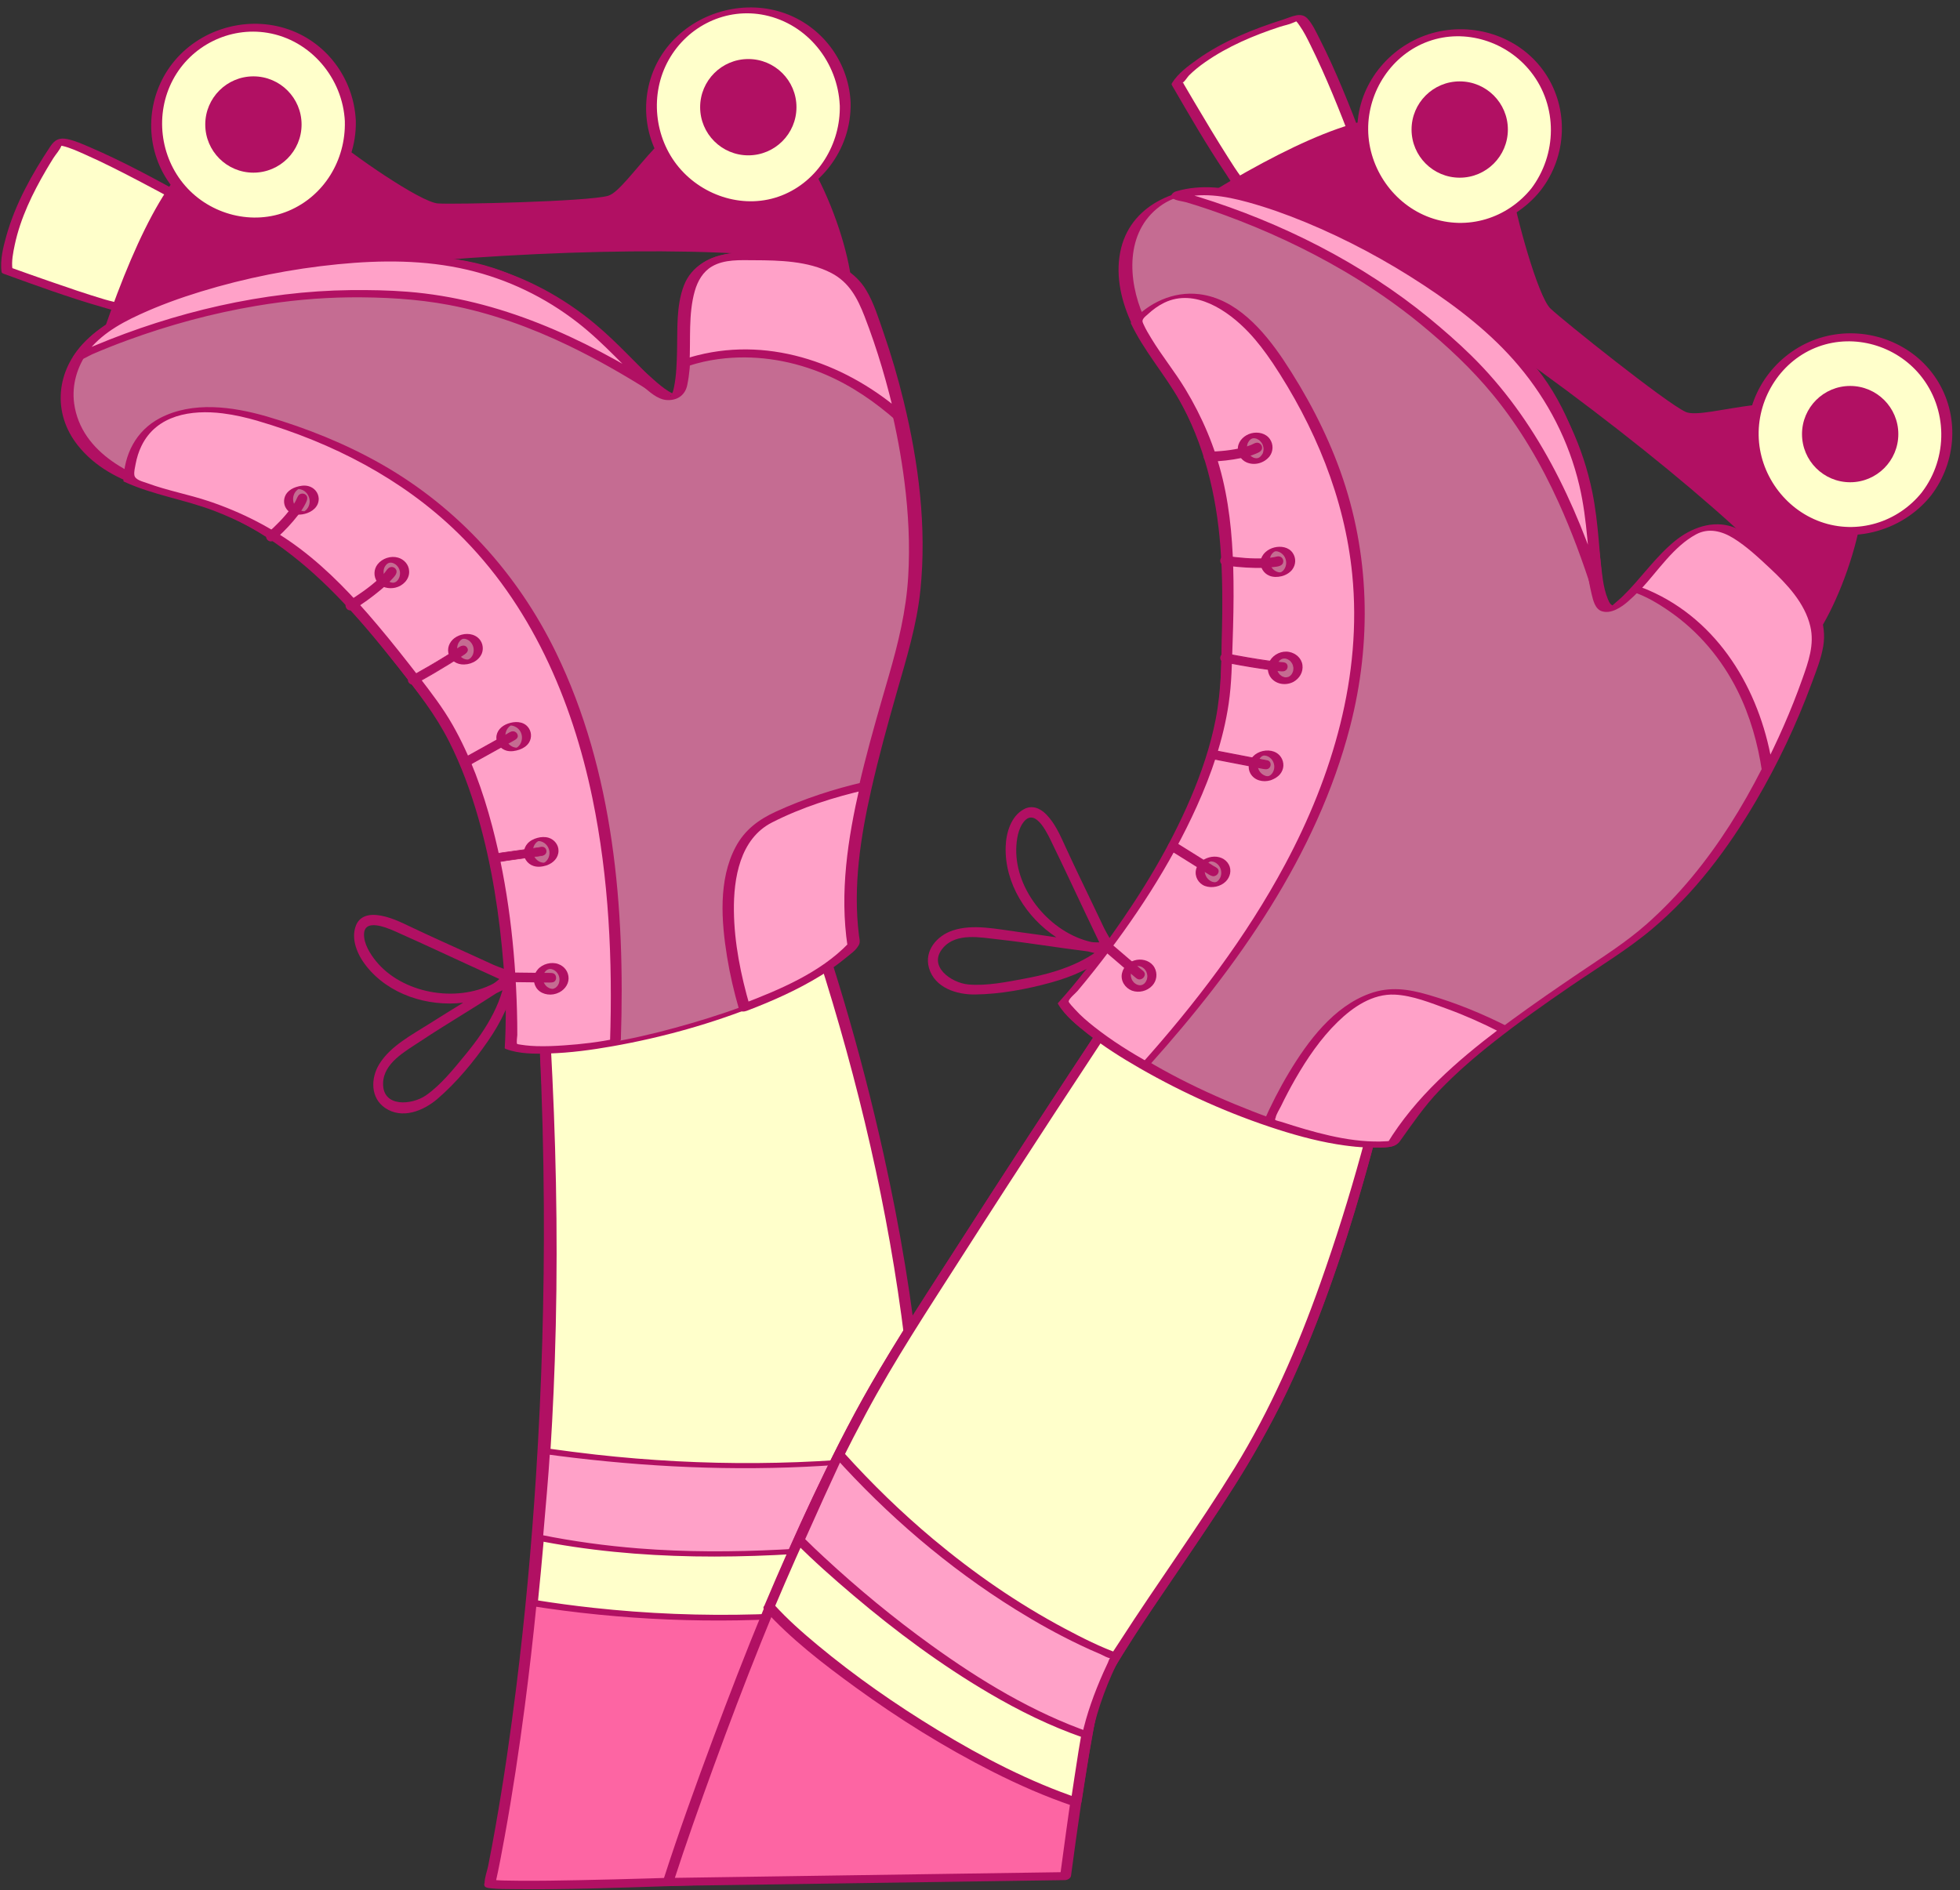 <?xml version="1.0" encoding="UTF-8" standalone="no"?><svg xmlns="http://www.w3.org/2000/svg" xmlns:xlink="http://www.w3.org/1999/xlink" fill="#000000" height="661.4" preserveAspectRatio="xMidYMid meet" version="1" viewBox="-0.4 -2.6 685.8 661.4" width="685.8" zoomAndPan="magnify"><rect x="-0.4" y="-2.6" width="685.8" height="661.4" fill="#333333" stroke="none"/><g><g><g id="change1_1"><path d="M171.03,656.59c0,0,33.48-147.41,15.52-349.41c69.13-26.93,80.8-32.32,80.8-32.32s95.4,239.88,33.3,378.57 C173.91,658.8,171.03,656.59,171.03,656.59z" fill="#fd65a3"/></g><g><g id="change2_47"><path d="M172.95,656.47c1.22-5.39,2.23-10.84,3.22-16.28c2.76-15.19,5.06-30.46,7.06-45.77 c3.1-23.76,5.45-47.61,7.15-71.51c2.19-30.76,3.31-61.61,3.38-92.45c0.09-36.55-1.27-73.1-4.13-109.53 c-0.37-4.76-0.77-9.51-1.19-14.27c-0.34,0.57-0.69,1.14-1.03,1.71c26.28-10.24,52.71-20.25,78.63-31.37 c0.73-0.31,1.45-0.62,2.17-0.95c-0.92-0.23-1.84-0.46-2.76-0.7c3.24,8.16,6.14,16.48,8.99,24.79 c7.25,21.18,13.74,42.64,19.49,64.27c7.74,29.08,14.15,58.54,18.73,88.29c4.99,32.44,7.85,65.34,6.87,98.18 c-0.94,31.24-5.33,62.83-16.52,92.15c-1.3,3.41-2.7,6.78-4.19,10.12c0.66-0.4,1.31-0.81,1.97-1.21 c-32.83,1.39-65.67,2.75-98.53,3.4c-6.87,0.14-13.74,0.25-20.61,0.21c-1.84-0.01-3.68-0.03-5.52-0.08 c-0.31-0.01-0.62-0.02-0.93-0.03c-0.23-0.01,0.17,0.01-0.5-0.02c-0.43-0.02-0.86-0.04-1.29-0.07s-1.04-0.22-1.47-0.15 c-0.3,0.05,0.24,0.05,0.51,0.24c-1.45-1.06-4.7,0.96-2.9,2.28c0.55,0.41,1.33,0.42,1.98,0.49c2.49,0.27,5.05,0.24,7.55,0.27 c18.03,0.22,36.09-0.45,54.11-1.03c22.43-0.72,44.86-1.61,67.29-2.56c0.77-0.03,1.65-0.48,1.97-1.21 c12.62-28.31,18.35-59.29,20.31-90.08c2.08-32.8-0.03-65.81-4.37-98.35c-4.1-30.69-10.28-61.09-17.88-91.09 c-5.87-23.16-12.6-46.12-20.17-68.78c-2.34-6.99-4.76-13.96-7.28-20.89c-1.17-3.22-2.19-6.64-3.66-9.74 c-0.06-0.13-0.11-0.27-0.16-0.41c-0.44-1.11-1.81-1.13-2.76-0.7c-14.06,6.48-28.72,11.84-43.1,17.53 c-12.55,4.97-25.12,9.89-37.7,14.79c-0.72,0.28-1.1,0.98-1.03,1.71c3.29,37.18,5.03,74.5,5.24,111.83 c0.18,31.52-0.73,63.05-2.75,94.51c-1.58,24.55-3.83,49.06-6.86,73.47c-2.03,16.38-4.4,32.73-7.27,48.98 c-0.82,4.63-1.67,9.26-2.59,13.87c-0.38,1.88-1.28,4.18-1.27,6.1c0,0.08-0.04,0.17-0.06,0.25 C168.66,658.66,172.55,658.26,172.95,656.47z" fill="#b11063"/></g></g></g><g><g><g id="change3_5"><path d="M321.22,557.67c8.94-139.04-54.13-282.81-54.13-282.81s-11.67,5.39-80.8,32.32 c9.77,109.93,6.64,182.35-0.38,251.12C211.36,562.37,261.31,567.86,321.22,557.67z" fill="#ffffcb"/></g><g><g id="change2_35"><path d="M323.11,557.41c3.3-52.27-2.99-104.86-14.29-155.87c-8.12-36.65-18.84-72.8-32.12-107.91 c-2.45-6.47-4.94-12.94-7.71-19.28c-0.37-0.85-2.03-0.47-2.62-0.19c-14.06,6.48-28.72,11.84-43.1,17.53 c-12.55,4.97-25.12,9.89-37.7,14.79c-0.49,0.19-1.22,0.59-1.17,1.21c3.33,37.59,5.59,75.29,6.07,113.04 c0.4,30.63-0.42,61.27-2.49,91.83c-1.04,15.36-2.4,30.69-3.96,46.01c-0.05,0.46,0.3,0.65,0.71,0.71 c32.28,5.15,65.16,6.44,97.75,4.04c12.89-0.95,25.72-2.52,38.47-4.67c1.74-0.29,3.19-2.39,0.56-1.94 c-37.78,6.37-76.42,7.48-114.51,3.31c-6.66-0.73-13.3-1.62-19.91-2.68c0.24,0.24,0.48,0.48,0.71,0.71 c2.86-28.09,4.97-56.25,5.92-84.47c1.12-33.1,0.72-66.24-0.85-99.32c-1.07-22.56-2.68-45.09-4.68-67.58 c-0.39,0.4-0.78,0.81-1.17,1.21c26.28-10.24,52.71-20.25,78.63-31.37c0.73-0.31,1.45-0.62,2.17-0.95 c-0.87-0.06-1.75-0.13-2.62-0.19c8.04,18.34,14.57,37.45,20.67,56.5c14.03,43.8,24.64,88.87,30.24,134.55 c3.72,30.33,5.16,60.99,3.23,91.52C319.24,559.35,323.03,558.58,323.11,557.41z" fill="#b11063"/></g></g></g><g><g id="change4_1"><path d="M321.67,536.37c0.11-12.19-0.26-17.65-1-30.02c-61.77,8.2-111.34,1.49-130.46-1.16 c-0.78,12.59-1.46,18.86-2.43,30.22C239.64,546,292.35,539.49,321.67,536.37z" fill="#ffa1c8"/></g><g><g id="change2_18"><path d="M323.56,535.86c0.08-10.03-0.4-20.01-1-30.02c-0.03-0.53-1.33-0.38-1.58-0.34 c-37.43,4.92-75.41,5.11-112.92,0.92c-5.56-0.62-11.11-1.35-16.66-2.12c-0.86-0.12-3.03,0.27-3.1,1.39 c-0.63,10.02-1.56,20-2.42,30c-0.04,0.45,0.3,0.51,0.68,0.59c36.94,7.46,74.92,6.81,112.26,3.27 c7.52-0.71,15.02-1.54,22.52-2.34c1.68-0.18,3.28-1.98,0.62-1.7c-32.91,3.51-65.87,6.36-98.97,3.73 c-11.43-0.91-22.8-2.45-34.04-4.72c0.23,0.2,0.45,0.39,0.68,0.59c0.87-10.14,1.81-20.27,2.45-30.43 c-1.03,0.46-2.06,0.93-3.1,1.39c30.63,4.25,61.49,6.06,92.4,4.61c13.03-0.61,26.02-1.78,38.95-3.48 c-0.53-0.11-1.06-0.23-1.58-0.34c0.6,10.01,1.09,19.98,1,30.02C319.77,537.72,323.55,537.12,323.56,535.86z" fill="#b11063"/></g></g></g></g><g><g id="change1_2"><path d="M233.37,655.99c0,0,38.43-118.84,77.94-182.58S414.55,314.5,414.55,314.5l74.15,39.56 c0,0-17.44,91.4-49.76,147.96c-17.93,31.38-52.59,76.49-56.18,89.06s-10.32,62.87-10.32,62.87L233.37,655.99z" fill="#fd65a3"/></g><g><g id="change2_17"><path d="M235.18,656.21c4.43-13.68,9.25-27.24,14.17-40.75c10.57-29.01,21.91-57.77,34.69-85.88 c6.55-14.42,13.49-28.68,21.21-42.51c7.59-13.62,16.13-26.73,24.49-39.89c17.95-28.25,36.23-56.28,54.64-84.23 c6.91-10.5,13.85-20.98,20.81-31.45c3.43-5.16,7.52-10.26,10.48-15.72c0.13-0.25,0.32-0.48,0.48-0.72 c-1.02,0.18-2.03,0.35-3.05,0.53c21.66,11.56,43.31,23.11,64.97,34.67c3.06,1.63,6.12,3.26,9.17,4.89 c-0.15-0.32-0.31-0.64-0.46-0.96c-2.42,12.67-5.47,25.23-8.7,37.71c-6.86,26.54-15,52.88-25.58,78.19 c-5.36,12.82-11.45,25.3-18.61,37.21c-7.55,12.58-15.79,24.74-24.02,36.88c-7.28,10.75-14.71,21.42-21.54,32.46 c-2.28,3.69-4.58,7.43-6.34,11.4c-1.24,2.81-1.87,5.81-2.5,8.81c-3.85,18.44-6.27,37.23-8.81,55.89 c-0.06,0.44-0.12,0.88-0.18,1.33c0.7-0.51,1.39-1.03,2.09-1.54c-15.67,0.23-31.35,0.46-47.02,0.69 c-24.97,0.37-49.94,0.73-74.91,1.1c-5.71,0.08-11.42,0.17-17.13,0.25c-2.17,0.03-2.91,2.84-0.33,2.8 c15.67-0.23,31.35-0.46,47.02-0.69c24.97-0.37,49.94-0.73,74.91-1.1c5.71-0.08,11.42-0.17,17.13-0.25 c0.84-0.01,1.97-0.63,2.09-1.54c2.26-16.86,4.64-33.73,7.68-50.46c0.71-3.91,1.39-7.87,2.45-11.7c0.89-3.21,2.58-6.18,4.21-9.06 c6.02-10.58,13.07-20.6,19.89-30.68c15.9-23.46,32.12-46.77,43.78-72.71c11.4-25.36,19.95-51.98,27.22-78.79 c2.73-10.07,5.26-20.19,7.58-30.36c1.15-5.06,2.7-10.28,3.32-15.45c0.03-0.23,0.09-0.46,0.13-0.69c0.06-0.33-0.17-0.8-0.46-0.96 c-21.66-11.56-43.31-23.11-64.97-34.67c-3.06-1.63-6.12-3.26-9.17-4.89c-0.89-0.47-2.42-0.41-3.05,0.53 c-8.68,12.96-17.29,25.96-25.88,38.97c-18.08,27.37-36.03,54.83-53.72,82.46c-8.74,13.66-17.57,27.3-25.93,41.2 c-7.99,13.29-15.06,27.12-21.7,41.12c-13.63,28.71-25.51,58.24-36.58,88.02c-6.07,16.32-12.01,32.73-17.35,49.31 c-0.08,0.25-0.16,0.5-0.24,0.75C230.88,657.85,234.66,657.83,235.18,656.21z" fill="#b11063"/></g></g></g><g><g><g id="change3_2"><path d="M268.73,559.79c16.27,18.1,66.01,54.46,107.39,68.29c1.86-11.89,5.15-31.81,6.64-37.01 c3.59-12.57,38.25-57.68,56.18-89.06c32.32-56.56,49.76-147.96,49.76-147.96l-74.15-39.56c0,0-63.74,95.17-103.25,158.91 C297.55,495.6,280.64,531.59,268.73,559.79z" fill="#ffffcb"/></g><g><g id="change2_62"><path d="M266.99,560.63c9.35,10.34,20.67,19.04,31.91,27.21c15.19,11.04,31.21,21.05,47.98,29.53 c9.11,4.6,18.47,8.74,28.14,12c1.07,0.36,2.81-0.15,3.01-1.43c1.75-11.17,3.44-22.39,5.8-33.45c1.4-6.58,4.91-12.21,8.43-17.87 c12.49-20.11,26.56-39.21,39.26-59.19c12.82-20.16,22.97-41.44,31.26-63.84c7.86-21.24,14.32-43,19.9-64.94 c2.93-11.5,5.71-23.07,7.94-34.73c0.06-0.33-0.17-0.8-0.46-0.96c-21.66-11.56-43.31-23.11-64.97-34.67 c-3.06-1.63-6.12-3.26-9.17-4.89c-0.89-0.47-2.42-0.4-3.05,0.53c-13.58,20.28-27.03,40.65-40.42,61.05 c-11.91,18.16-23.76,36.35-35.49,54.62c-11.46,17.84-23.33,35.59-33.73,54.07c-13.76,24.43-25.48,50.09-36.4,75.89 c-0.85,2,2.97,2.01,3.63,0.44c9.74-23.03,20.2-45.82,32-67.87c10.07-18.82,21.88-36.69,33.37-54.66 c21.64-33.85,43.69-67.44,65.91-100.92c4.76-7.18,9.53-14.35,14.32-21.5c-1.02,0.18-2.03,0.36-3.05,0.53 c21.66,11.56,43.31,23.11,64.97,34.67c3.06,1.63,6.12,3.26,9.17,4.89c-0.15-0.32-0.31-0.64-0.46-0.96 c-5.97,31.24-14.59,62.29-25.2,92.25c-7.96,22.49-17.48,44.33-30.01,64.67c-12.67,20.57-26.91,40.1-39.99,60.4 c-4.1,6.37-9.11,13.2-11,20.65c-2.99,11.78-4.5,24.06-6.38,36.05c1-0.48,2.01-0.95,3.01-1.43 c-17.41-5.87-33.86-14.43-49.53-23.95c-14.66-8.91-28.83-18.77-42.03-29.74c-5.32-4.42-10.54-9.02-15.19-14.16 C269.3,557.67,265.71,559.21,266.99,560.63z" fill="#b11063"/></g></g></g><g><g id="change4_7"><path d="M279.46,536.47c0,0,50.44,50.94,100.45,68.1c2.84-13.49,10.09-27.59,10.09-27.59s-48.69-16.92-96.84-70.64 C286.77,520.05,279.46,536.47,279.46,536.47z" fill="#ffa1c8"/></g><g><g id="change2_14"><path d="M277.82,537.15c6.46,6.51,13.38,12.61,20.37,18.54c14.88,12.61,30.63,24.31,47.46,34.2 c10.46,6.14,21.38,11.54,32.85,15.52c0.82,0.28,2.94,0.03,3.18-1.06c2.07-9.53,5.64-18.91,10.09-27.59 c0.12-0.23-0.16-0.52-0.35-0.58c-6.66-2.33-13.08-5.59-19.3-8.9c-16.39-8.72-31.75-19.36-45.98-31.27 c-11.16-9.34-21.6-19.5-31.33-30.32c-0.78-0.87-3,0.04-3.41,0.91c-4.66,10-9.21,20.05-13.7,30.12 c-0.44,0.99,3.04,0.62,3.53-0.48c4.49-10.08,9.04-20.12,13.7-30.12c-1.14,0.3-2.27,0.61-3.41,0.91 c18.56,20.63,39.79,38.89,63.37,53.56c7.31,4.55,14.84,8.76,22.62,12.46c2.34,1.12,4.71,2.19,7.1,3.19 c0.9,0.38,2.55,1.44,3.55,1.41c0.77-0.03,0.13-0.24-0.09-0.09c-0.36,0.25-0.64,1.3-0.82,1.67c-0.55,1.14-1.07,2.29-1.59,3.45 c-3.16,7.12-5.86,14.5-7.51,22.12c1.06-0.35,2.12-0.71,3.18-1.06c-20.17-6.99-38.72-18.24-55.96-30.68 c-13.12-9.46-25.64-19.79-37.49-30.79c-2.29-2.12-4.57-4.26-6.77-6.48C280.29,534.97,276.95,536.27,277.82,537.15z" fill="#b11063"/></g></g></g></g><g><g id="change2_11"><path d="M388.9,330.2c0.06-0.1,0.1-0.2,0.13-0.31c0.05-0.13,0.08-0.27,0.08-0.42c0.01-0.22-0.02-0.45-0.06-0.71 c-0.35-2.11-2.24-4.7-3.16-6.64c-1.05-2.21-2.11-4.43-3.16-6.64c-3.43-7.2-6.94-14.36-10.26-21.61c-1.83-4-3.7-8.36-6.84-11.53 c-2.14-2.16-4.93-3.3-7.77-1.77c-4.58,2.48-6.23,8.33-6.38,13.16c-0.39,12.8,7.27,24.8,17.75,31.68 c-4.54-0.66-9.09-1.34-13.64-1.93c-7.17-0.94-15.55-2.83-22.64-0.47c-5.48,1.82-10.03,7.03-8.31,13.09 c1.97,6.93,9.62,9.39,16.07,9.31c8.77-0.1,18.01-1.81,26.46-4.13c7.73-2.12,15.12-5.31,21.27-10.55 c0.01-0.01,0.01-0.02,0.01-0.03c0.01-0.01,0.04-0.01,0.05-0.03c0.02-0.02,0.03-0.05,0.05-0.08c0.09-0.07,0.15-0.14,0.22-0.22 C388.82,330.33,388.86,330.27,388.9,330.2z M380.21,330.33c0.72,0.2,1.52,0.4,2.33,0.57c-0.13,0.1-0.25,0.2-0.37,0.28 c-2.24,1.48-4.62,2.73-7.09,3.8c-5.38,2.34-11.1,3.79-16.85,4.86c-6.31,1.18-13.4,2.64-19.84,2.06 c-5.91-0.54-14.38-6.41-8.77-12.85c4.66-5.35,13.11-3.59,19.29-2.91C359.38,327.29,369.76,329.05,380.21,330.33z M381.47,327.05 c-14.32-3.21-26.55-17.9-26.29-32.48c0.06-3.19,0.63-7.29,2.83-9.81c4.21-4.83,8.61,5.44,9.87,8.02 c3.87,7.92,7.58,15.92,11.36,23.88c1.67,3.5,3.34,7.01,5,10.51c-0.82,0-1.56,0.01-2.05-0.04 C381.96,327.11,381.71,327.08,381.47,327.05z M349.72,322.99c1.31,0.14,2.62,0.31,3.92,0.49 C352.34,323.32,351.03,323.15,349.72,322.99z M353.65,323.48c0.17,0.02,0.33,0.04,0.5,0.07 C353.98,323.53,353.82,323.5,353.65,323.48z" fill="#b11063"/></g><g><g><g><g id="change3_6"><path d="M474.61,47.08c0,0-17-44.4-20.74-43.34c-34.58,9.82-42.43,22.81-42.43,22.81s18.64,32.11,22.15,35.3 C437.1,65.03,472.19,53.82,474.61,47.08z" fill="#ffffcb"/></g><g><g id="change2_30"><path d="M476.51,46.57c-4.63-12.08-9.4-24.25-15.28-35.78c-1.17-2.3-2.37-4.94-4.12-6.87 c-2.3-2.52-5.63-0.59-8.39,0.28c-10.54,3.33-21.15,7.56-30.21,14.02c-3.13,2.23-6.78,4.9-8.83,8.26 c-0.19,0.31-0.16,0.52,0.02,0.82c6.06,10.44,12.12,20.96,18.87,30.97c0.99,1.47,2.09,3.63,3.64,4.61 c1.64,1.03,4.17,0.68,5.98,0.47c7.35-0.84,14.66-3.3,21.53-5.95c3.77-1.46,7.52-3.09,11-5.15c2.2-1.3,4.8-2.92,5.8-5.4 c0.52-1.28-3.28-0.85-3.8,0.45c-0.83,2.05-3.8,3.44-5.59,4.42c-3.21,1.75-6.62,3.16-10.04,4.44 c-6.19,2.32-13.32,5-20.02,5.12c-1.74,0.03-2.11-0.52-3.14-1.88c-1.68-2.23-3.17-4.6-4.66-6.95 c-4.02-6.32-7.87-12.75-11.68-19.19c-1.23-2.08-2.46-4.17-3.68-6.26c-0.2-0.34-0.4-0.89-0.68-1.18 c0.68,0.67-0.48,0.8,0.21,0.46c0.74-0.36,1.64-1.95,2.24-2.54c1.72-1.69,3.6-3.2,5.58-4.58c7.91-5.54,17-9.37,26.14-12.37 c1.53-0.5,3.3-0.8,4.74-1.48c0.53-0.25,1.16-0.37,0.82-0.52c0.5,0.21,1.04,1.13,1.38,1.6c1.51,2.12,2.67,4.5,3.82,6.83 c5.51,11.14,10.13,22.77,14.57,34.36C473.24,48.97,477,47.86,476.51,46.57z" fill="#b11063"/></g></g></g></g></g><g><g><g><g id="change5_1"><path d="M372.34,347.98c0,0,53.99-55.76,56.36-108.23s1.79-83.38-23.53-117.74s-6.94-63.69,25.52-56.75 s76.49,33.63,98.52,55.32c36.99,36.42,21.6,100.91,36.89,88.32c15.29-12.59,25.21-37.81,44.76-22.16s27.55,26.69,23.66,40.1 s-26.06,74.67-68.81,103.17c-42.74,28.5-65.3,45.01-79.01,67.71C453.95,401.6,381.85,365.28,372.34,347.98z" fill="#c56c92"/></g><g><g id="change2_10"><path d="M374.48,347.8c14.09-14.57,26.37-31.54,36.48-49.05c8.34-14.45,15.36-30.04,18.52-46.51 c1.67-8.69,1.83-17.52,2.13-26.34c0.32-9.28,0.51-18.57,0.24-27.85c-0.45-15.67-2.32-31.39-7.68-46.2 c-2.65-7.31-6.1-14.32-10.18-20.94c-4.75-7.71-10.68-14.6-14.33-22.96c-5.46-12.52-6.4-29.3,5.75-38.33 c5.67-4.22,12.84-5,19.68-4.09c8.34,1.11,16.61,3.99,24.42,7.04c17.47,6.82,34.07,16.02,49.58,26.53 c13.52,9.16,27.66,19.52,36.96,33.18c8.37,12.3,12.98,26.7,15.71,41.22c1.98,10.52,2.28,21.45,4.76,31.86 c0.5,2.09,1.2,5.16,3.53,5.93c3.27,1.08,6.93-1.44,9.23-3.45c5.69-4.96,10.23-11.05,15.38-16.53 c4.37-4.65,9.57-10.06,16.47-8c4.47,1.33,8.08,4.64,11.57,7.57c3.79,3.18,7.49,6.51,10.83,10.17 c4.71,5.14,9.01,11.34,9.53,18.51c0.32,4.49-1.1,8.71-2.52,12.9c-1.53,4.48-3.22,8.91-5.02,13.29 c-11.38,27.66-27.19,55.06-49.79,75.05c-7.27,6.43-15.46,11.55-23.47,16.98c-8.06,5.45-16.07,10.97-23.92,16.72 c-11.92,8.75-23.68,18.04-33.41,29.24c-3.91,4.51-7.45,9.31-10.55,14.41c1.12-0.45,2.24-0.91,3.37-1.36 c-7.64,0.86-15.43-0.38-22.87-2.05c-9.25-2.07-18.31-5.05-27.13-8.49c-17.06-6.65-33.94-14.91-48.9-25.53 c-5.1-3.62-10.98-7.79-14.12-13.36c-0.65-1.15-5.12,0.6-4.74,1.27c2.38,4.23,6.38,7.57,10.14,10.53 c5.75,4.53,11.98,8.45,18.32,12.09c15.26,8.76,31.52,16.05,48.29,21.42c7.66,2.45,15.51,4.51,23.5,5.59 c3.34,0.45,6.71,0.75,10.08,0.73c2.81-0.02,7.25,0.37,9.04-2.14c4.43-6.21,8.56-12.29,13.87-17.84 c5.95-6.22,12.5-11.85,19.26-17.17c8.6-6.78,17.57-13.1,26.6-19.29c9.6-6.59,19.74-12.62,28.66-20.13 c14.72-12.39,26.49-28.1,36.2-44.62c7.69-13.09,14.23-26.92,19.5-41.16c1.56-4.22,3.34-8.62,4.09-13.07 c1.32-7.85-1.98-14.91-6.8-20.93c-3.55-4.44-7.73-8.35-12.03-12.04c-3.89-3.34-7.87-7.05-12.78-8.79 c-7.1-2.51-14.63,0.33-20.22,4.86c-6.96,5.64-12.01,13.27-18.41,19.48c-1.23,1.19-2.59,2.23-3.83,3.38 c-1.26,1.17,0.75-0.6,0.8,0.05c0,0.05-0.99-0.64-1.07-0.72c-0.47-0.5-0.77-1.21-1.03-1.84c-1.76-4.29-2.03-9.33-2.6-13.88 c-0.9-7.18-1.79-14.37-3.15-21.48c-3.34-17.39-9.51-34.53-21.33-48.02c-6.27-7.16-13.88-13.27-21.47-18.97 c-8.77-6.58-17.98-12.58-27.49-18.05c-9.73-5.6-19.81-10.67-30.23-14.86c-8.86-3.57-18.27-7-27.8-8.12 c-15.03-1.77-32.21,4.55-36.21,20.53c-2.14,8.54-0.3,17.56,3.23,25.47c4.34,9.73,11.58,17.75,16.77,27.01 c8.99,16.06,13.34,33.8,14.72,52.06c0.79,10.43,0.77,20.9,0.51,31.35c-0.28,11.25-0.21,22.73-2.42,33.8 c-3.88,19.42-12.96,37.62-23.5,54.24c-7.86,12.39-16.74,24.18-26.45,35.17c-1.48,1.67-2.97,3.34-4.52,4.94 c-0.74,0.76,0.66,0.77,1.11,0.76C372.26,348.9,373.78,348.52,374.48,347.8z" fill="#b11063"/></g></g></g></g></g><g><g id="change2_53"><path d="M635.43,219.25C646.92,201.93,460.45,60.9,424.04,64.33c32.11-19.31,59.23-30.79,73.42-24.16 c14.19,6.64,29.65,13.58,31,22.77s9.2,38.24,13.66,42.45c4.46,4.22,40.43,33.02,47.28,36.15c6.86,3.13,38.61-10.56,55.1,3.05 C661.01,158.21,646.92,201.93,635.43,219.25z" fill="#b11063"/></g></g><g><g><g><g><g id="change3_7"><circle cx="646.95" cy="149.33" fill="#ffffcb" r="33.93"/></g><g><g id="change2_56"><path d="M675.29,170.77c9.04-11.86,10.03-28.23,1.81-40.82c-8.17-12.51-23.75-18.32-38.18-14.98 c-14.46,3.35-25.81,15.67-27.59,30.46c-1.78,14.82,6.35,29.24,19.72,35.72C646.22,188.5,664.88,183.81,675.29,170.77 c1.5-1.88-2.09-2.51-3.18-1.14c-8.45,10.59-22.62,14.97-35.49,10.37c-12.63-4.51-21.43-16.8-21.67-30.21 c-0.25-13.53,8.07-26.41,20.9-31.09c12.65-4.61,27.11-0.39,35.61,9.96c9.66,11.77,9.84,28.9,0.64,40.96 C670.65,171.54,674.23,172.16,675.29,170.77z" fill="#b11063"/></g></g></g></g></g><g><g id="change2_37"><circle cx="646.97" cy="149.31" fill="#b11063" r="16.85"/></g></g></g><g><g><g><g><g id="change3_3"><circle cx="510.34" cy="42.75" fill="#ffffcb" r="33.93" transform="rotate(-76.714 510.378 42.739)"/></g><g><g id="change2_61"><path d="M538.88,63.75c9-11.8,9.71-28.24,1.43-40.64c-8.29-12.41-23.93-17.94-38.29-14.45 c-14.37,3.49-25.71,15.79-27.31,30.6c-1.61,14.84,6.72,29.4,20.35,35.5c15.08,6.75,33.32,2.17,43.59-10.7 c1.45-1.82-2.17-2.05-3.11-0.87c-8.51,10.66-22.54,15-35.49,10.37c-12.8-4.58-21.59-17.2-21.73-30.75 c-0.14-13.51,8.29-26.36,21.12-30.95c12.89-4.61,27.49,0.08,35.86,10.76c9.4,11.97,9.14,28.88,0,40.88 c-0.59,0.77,0.51,1.27,1.09,1.36C537.33,64.99,538.32,64.48,538.88,63.75z" fill="#b11063"/></g></g></g></g></g><g><g id="change2_48"><circle cx="510.35" cy="42.73" fill="#b11063" r="16.85"/></g></g></g><g><g><g><g id="change4_5"><path d="M525.82,357.63c-18.4,13.88-30.5,25.69-39.11,39.95c-11.16,1.32-26.89-2.03-43.15-7.7 c6.35-14.44,25.01-50.89,49.36-44.79C505.1,348.16,515.75,352.46,525.82,357.63z" fill="#ffa1c8"/></g><g><g id="change2_25"><path d="M524.31,357.36c-15.04,11.38-29.46,23.96-39.36,40.21c0.68-0.33,1.35-0.66,2.03-0.99 c-11.64,1.27-23.8-1.86-34.84-5.26c-1.35-0.42-2.69-0.85-4.03-1.29c-0.29-0.1-2.11-0.51-2.27-0.72 c-0.26-0.35-0.02-0.19,0.1-0.79c0.26-1.3,1.28-2.8,1.86-4c1.56-3.23,3.22-6.4,5.01-9.51c4.12-7.17,8.87-14.18,14.81-19.97 c5.38-5.24,12.24-9.97,20.09-9.58c6.16,0.31,12.53,2.9,18.27,4.99c6.28,2.29,12.38,5.02,18.32,8.06 c1.05,0.54,4.54-1.01,3.03-1.78c-8.95-4.58-18.25-8.38-27.91-11.19c-7.03-2.04-13.42-3.01-20.46-0.49 c-12.71,4.54-21.72,16.64-28.4,27.78c-3.34,5.56-6.28,11.37-8.9,17.3c-0.11,0.26,0.16,0.56,0.38,0.64 c9.22,3.19,18.67,5.95,28.35,7.32c3.94,0.56,7.95,0.91,11.94,0.78c1.53-0.05,3.41,0.05,4.87-0.48 c1.52-0.55,2.07-2.12,2.9-3.4c9.63-14.87,23.23-26.49,37.23-37.08c0.73-0.55,0.28-1.02-0.34-1.27 C526.2,356.32,524.92,356.89,524.31,357.36z" fill="#b11063"/></g></g></g></g></g><g><g><g><g id="change4_10"><path d="M498.28,109.86c-39.17-32.24-86.91-44.16-86.91-44.16l0,0c5.52-1.73,12.07-1.99,19.33-0.44 c32.46,6.94,77.57,32.58,98.52,55.32c29.84,32.4,26.99,64.05,29.53,83.48C541.41,149.78,520.67,128.3,498.28,109.86z" fill="#ffa1c8"/></g><g><g id="change2_36"><path d="M499.74,108.77c-23.57-19.3-51.72-33.46-80.77-42.47c-1.58-0.49-3.17-0.96-4.76-1.41 c-0.4-0.11-0.89-0.33-1.31-0.35c-0.36-0.02-0.62-0.35-0.08,0.07c-0.37,0.8-0.74,1.59-1.11,2.39 c8.2-2.44,16.43-1.05,24.51,1.16c6.84,1.88,13.54,4.28,20.09,6.98c14.48,5.98,28.39,13.45,41.47,22.07 c12.13,7.99,23.8,17.02,33.19,28.18c10.27,12.19,17.6,26.42,21.25,41.94c2.89,12.28,3.02,24.79,4.61,37.24 c1.26-0.34,2.53-0.68,3.79-1.02c-9.7-30.25-23.4-59.38-46.35-81.85C509.64,117.16,504.74,112.9,499.74,108.77 c-1.29-1.07-4.61,0.8-2.92,2.18c9.09,7.49,17.71,15.5,25.19,24.62c9.38,11.43,16.88,24.28,22.97,37.73 c4.61,10.16,8.46,20.65,11.86,31.27c0.56,1.76,4.02,0.75,3.79-1.02c-1.45-11.36-1.6-22.81-3.91-34.07 c-3.19-15.55-9.9-30.08-19.69-42.59c-9.32-11.9-21.08-21.55-33.54-30.01c-13.3-9.04-27.52-16.83-42.3-23.17 c-7.63-3.27-15.46-6.15-23.49-8.31c-8.81-2.37-17.77-3.66-26.68-1.01c-0.97,0.29-2.29,1.47-1.11,2.39 c1.12,0.87,3.48,1.03,4.79,1.42c4.45,1.32,8.85,2.81,13.21,4.4c14.54,5.31,28.66,11.85,42.02,19.69 c9.42,5.53,18.44,11.73,26.89,18.65C498.11,112.02,501.42,110.15,499.74,108.77z" fill="#b11063"/></g></g></g></g></g><g><g><g><g id="change4_3"><path d="M572.1,203.63L572.1,203.63c12.18-12.99,21.89-29.95,38.77-16.44c19.55,15.65,27.55,26.69,23.66,40.1 c-1.75,6.01-7.17,21.66-16.48,39.65C610.6,215.38,572.1,203.63,572.1,203.63z" fill="#ffa1c8"/></g><g><g id="change2_5"><path d="M573.82,203.51c5.95-6.4,11.38-14.88,19.23-19.11c4.37-2.36,8.99-1.17,13.04,1.32 c4.63,2.86,8.84,6.82,12.81,10.53c5.95,5.56,12.2,12.14,14.12,20.32c1.51,6.4-0.66,12.42-2.78,18.39 c-3.92,11.08-8.7,21.86-14.08,32.31c1.26-0.28,2.51-0.55,3.77-0.83c-3.77-25.42-17.39-50.03-41.24-61.47 c-1.63-0.78-3.31-1.55-5.05-2.09c-0.89-0.28-4.26,1.16-3.1,1.52c4.78,1.47,9.33,4.23,13.4,7.06 c10.06,7,18.1,16.6,23.57,27.55c4.46,8.93,7.17,18.6,8.63,28.45c0.15,1.01,3.46-0.24,3.77-0.83 c5.33-10.36,10.07-21.04,13.97-32.01c2.34-6.57,4.66-13.17,2.64-20.15c-2.59-8.95-10.06-16.06-16.82-22.02 c-7.41-6.53-15.39-13.58-25.84-9.93c-10.09,3.53-16.53,13.76-23.5,21.24C569.56,204.63,573.17,204.22,573.82,203.51z" fill="#b11063"/></g></g></g></g></g><g><g><g><g><g id="change4_8"><path d="M446.64,123.65c-18.47-27.68-37.76-27.26-49.49-13.68c1.84,3.95,4.25,8.03,7.32,12.19 c25.33,34.36,26.39,60.67,24.02,113.15c-2.37,52.48-56.85,112.82-56.85,112.82c3.29,5.99,16.72,15.47,28.6,21.99 C502.1,256.64,481.91,176.51,446.64,123.65z" fill="#ffa1c8"/></g><g><g id="change2_29"><path d="M448.53,123.14c-6.83-10.11-16.37-21.19-29.26-22.79c-9.11-1.13-17.89,3-23.84,9.76 c-0.13,0.09-0.19,0.21-0.18,0.36c4.59,9.7,11.81,17.82,17.1,27.13c4.25,7.5,7.68,15.45,10.06,23.74 c5.16,18.02,5.35,37.03,4.88,55.62c-0.27,10.71-0.26,21.6-2.33,32.15c-1.86,9.52-5,18.77-8.81,27.68 c-7.21,16.87-16.81,32.7-27.44,47.61c-5.86,8.22-12.02,16.36-18.79,23.86c-0.13,0.09-0.19,0.21-0.18,0.36 c2.52,4.36,6.9,7.69,10.85,10.68c5.65,4.26,11.67,8.03,17.86,11.45c0.83,0.46,2.88-0.09,3.5-0.79 c30.52-34.07,58.42-73.35,70.03-118.23c7.65-29.57,6.93-60.58-3.39-89.41C463.62,148.47,456.69,135.39,448.53,123.14 c-0.61-0.92-4.09,0.57-3.79,1.02c14.84,22.29,25.34,47.42,28,74.22c3.53,35.47-6.86,70.47-23.5,101.53 c-13.7,25.56-31.42,48.8-50.73,70.35c1.17-0.26,2.33-0.53,3.5-0.79c-6.79-3.76-13.42-7.92-19.52-12.73 c-2.36-1.87-4.7-3.83-6.71-6.08c-0.62-0.69-2.34-2.43-2.26-2.88c0.18-1,2.48-2.86,3.12-3.62c2.03-2.41,4.01-4.85,5.96-7.32 c13.93-17.64,26.49-36.72,35.75-57.24c5.17-11.45,9.32-23.49,11.16-35.95c1.05-7.11,1.13-14.34,1.38-21.52 c0.24-7.11,0.4-14.23,0.31-21.35c-0.15-11.99-0.99-24.05-3.78-35.75c-2.66-11.14-7.16-21.7-13.08-31.49 c-3.67-6.08-8.18-11.59-11.86-17.65c-0.95-1.56-1.93-3.17-2.68-4.84c-0.41-0.91-0.66-1.26-0.18-2.08 c0.34-0.58,1.11-1.15,1.6-1.6c1.73-1.61,3.65-3.02,5.78-4.05c10.7-5.16,22.32,2.79,29.47,10.34 c3.07,3.24,5.76,6.81,8.26,10.51C445.36,125.08,448.83,123.58,448.53,123.14z" fill="#b11063"/></g></g></g></g></g></g><g><g id="change5_3"><path d="M442.32,157.03c-1.52,1.95-4.34,2.3-6.3,0.78c-1.95-1.52-2.3-4.34-0.78-6.3s4.34-2.3,6.3-0.78 C443.49,152.25,443.84,155.07,442.32,157.03z" fill="#c56c92"/></g><g><g id="change2_39"><path d="M440.83,156.94c0.13-0.17,0-0.01-0.06,0.06c-0.08,0.08-0.16,0.17-0.25,0.24 c-0.05,0.04-0.28,0.21-0.12,0.11c0.17-0.1-0.12,0.08-0.17,0.11c-0.08,0.05-0.17,0.09-0.25,0.15c0.33-0.24,0.09-0.05-0.03,0 c-0.06,0.03-0.37,0.14-0.1,0.05s-0.09,0.02-0.16,0.04c-0.05,0.01-0.09,0.02-0.14,0.03c-0.2,0.06,0.36-0.05,0.15-0.03 c-0.09,0.01-0.19,0.03-0.28,0.04c-0.06,0.01-0.38,0.02-0.13,0.02c0.25-0.01-0.11-0.01-0.18-0.01 c-0.11-0.01-0.22-0.02-0.33-0.03c-0.15-0.02,0.12,0.02,0.12,0.02c-0.02-0.02-0.11-0.02-0.14-0.03 c-0.09-0.02-0.19-0.04-0.28-0.07c-0.05-0.01-0.09-0.03-0.14-0.04c-0.03-0.01-0.29-0.11-0.12-0.04 c0.14,0.06-0.12-0.06-0.16-0.08c-0.09-0.04-0.18-0.09-0.26-0.14c-0.09-0.05-0.17-0.1-0.25-0.16c-0.04-0.03-0.08-0.06-0.12-0.09 c-0.26-0.17,0.07,0.07-0.06-0.05c-0.33-0.27-0.62-0.59-0.85-0.95c-0.05-0.08-0.1-0.16-0.15-0.25c-0.06-0.1,0-0.01,0.01,0.01 c-0.02-0.04-0.04-0.09-0.06-0.13c-0.09-0.2-0.17-0.41-0.24-0.62c-0.05-0.18-0.1-0.37-0.13-0.55c-0.02-0.11-0.03-0.22-0.04-0.33 c0-0.05-0.01-0.09-0.01-0.14c-0.01-0.16,0,0.13,0-0.03c0-0.41,0.06-0.82,0.17-1.22c0.03-0.09,0.06-0.18,0.09-0.27 c0.05-0.16-0.06,0.14,0-0.01c0.02-0.04,0.04-0.09,0.06-0.13c0.09-0.19,0.2-0.38,0.32-0.56c0.07-0.1,0.13-0.19,0.21-0.29 c-0.13,0.17,0,0.01,0.06-0.06c0.07-0.07,0.14-0.14,0.21-0.21c0.05-0.05,0.32-0.24,0.16-0.14c-0.17,0.1,0.12-0.08,0.17-0.11 c0.08-0.05,0.17-0.09,0.25-0.15c0,0-0.29,0.14-0.14,0.08c0.04-0.02,0.09-0.04,0.13-0.06c0.13-0.06,0.51-0.15,0.03-0.03 c0.09-0.02,0.18-0.06,0.27-0.08c0.05-0.01,0.09-0.02,0.14-0.03c0.17-0.05-0.21,0.03-0.2,0.03c0.09-0.01,0.19-0.03,0.28-0.04 c0.05-0.01,0.09-0.01,0.14-0.01c0.24-0.02,0.06,0.01-0.07,0c0.18,0.03,0.38,0.01,0.57,0.03c0.26,0.03-0.23-0.06,0.02,0.01 c0.12,0.03,0.25,0.06,0.37,0.09c0.09,0.03,0.18,0.06,0.27,0.09c-0.2-0.07-0.03-0.01,0.06,0.04c0.21,0.1,0.41,0.21,0.6,0.34 c0.04,0.03,0.24,0.17,0.11,0.07c0.08,0.06,0.15,0.13,0.23,0.2c0.17,0.16,0.32,0.33,0.47,0.51c0.13,0.16,0.31,0.44,0.36,0.53 c0.03,0.06,0.17,0.38,0.23,0.54c0.08,0.22,0.14,0.45,0.18,0.69c0.02,0.11,0.03,0.22,0.05,0.33c0,0.05,0.02,0.32,0.02,0.17 c0,0.48-0.07,0.95-0.21,1.41c-0.01,0.05-0.03,0.09-0.05,0.14c-0.05,0.16,0.06-0.14,0,0.01c-0.05,0.1-0.09,0.21-0.15,0.31 C441.14,156.51,440.99,156.73,440.83,156.94c-0.46,0.61,0.4,1.06,0.9,1.07c0.79,0.03,1.59-0.26,2.08-0.9 c1.34-1.76,1.39-4.21,0.14-6.03c-1.42-2.08-4.18-2.66-6.51-2.06c-2.33,0.59-4.46,2.48-4.71,4.97c-0.21,2.18,1,4.33,3.03,5.21 c2.81,1.22,6.16,0.27,8.05-2.09c0.16-0.2,0.13-0.54-0.03-0.73c-0.19-0.23-0.59-0.33-0.87-0.34 C442.1,156.01,441.33,156.31,440.83,156.94z" fill="#b11063"/></g></g></g><g><g><g><g id="change2_41"><path d="M422.29,155.8c2.08-0.03,4.17-0.21,6.23-0.45c3.54-0.41,7.21-1,10.41-2.6c0.68-0.34,1.56,0.13,1.83,0.79 c0.31,0.76-0.1,1.48-0.78,1.82c-2.62,1.32-5.59,1.95-8.48,2.41c-2.43,0.39-4.89,0.63-7.36,0.76c-0.5,0.03-1,0.05-1.51,0.06 c-0.76,0.01-1.47-0.42-1.57-1.23C420.98,156.66,421.53,155.81,422.29,155.8L422.29,155.8z" fill="#b11063"/></g><g><g id="change2_27"><path d="M422.29,156.13c3.15-0.06,6.31-0.37,9.42-0.88c1.61-0.26,3.2-0.61,4.75-1.13 c0.69-0.23,1.35-0.5,2.02-0.79c0.5-0.22,0.92-0.52,1.48-0.22c0.79,0.43,0.68,1.34,0.07,1.83c-0.65,0.52-1.6,0.78-2.39,1.06 c-0.78,0.27-1.58,0.5-2.38,0.7c-1.56,0.39-3.15,0.66-4.73,0.9c-1.74,0.25-3.49,0.43-5.25,0.54 c-0.86,0.06-1.76,0.17-2.62,0.12c-0.44-0.02-0.91-0.15-1.14-0.58c-0.38-0.71,0.16-1.46,0.87-1.56 c0.42-0.06,0.24-0.69-0.17-0.63c-0.92,0.13-1.58,1.03-1.44,1.96c0.17,1.16,1.26,1.48,2.27,1.46 c3.62-0.07,7.29-0.5,10.83-1.22c1.74-0.35,3.46-0.81,5.1-1.5c1-0.42,2.31-0.92,2.23-2.23c-0.06-0.94-0.95-1.73-1.9-1.64 c-0.7,0.07-1.38,0.56-2.02,0.81c-0.86,0.34-1.75,0.61-2.65,0.84c-3.98,1.03-8.23,1.41-12.33,1.5 C421.87,155.48,421.87,156.14,422.29,156.13z" fill="#b11063"/></g></g></g></g></g><g><g id="change5_4"><path d="M450.26,196.77c-1.52,1.95-4.34,2.3-6.3,0.78c-1.95-1.52-2.3-4.34-0.78-6.3c1.52-1.95,4.34-2.3,6.3-0.78 S451.79,194.81,450.26,196.77z" fill="#c56c92"/></g><g><g id="change2_49"><path d="M448.81,196.79c-0.06,0.08-0.13,0.16-0.19,0.23c-0.03,0.04-0.07,0.07-0.1,0.11c-0.11,0.13,0.13-0.11,0,0 c-0.07,0.06-0.15,0.13-0.22,0.19c-0.06,0.05-0.25,0.14-0.27,0.2c0-0.01,0.22-0.13,0.09-0.06c-0.04,0.02-0.08,0.05-0.12,0.07 c0,0-0.17,0.08-0.17,0.09c0,0,0.29-0.13,0.14-0.07c-0.09,0.03-0.18,0.07-0.26,0.11c-0.16,0.07,0.2-0.06,0.19-0.06 c-0.06,0.01-0.12,0.04-0.18,0.05c-0.05,0.01-0.09,0.02-0.14,0.03c-0.21,0.05,0.36-0.06,0.15-0.03 c-0.06,0.01-0.38,0.04-0.13,0.03s-0.07,0-0.13,0c-0.05,0-0.09,0-0.14,0c-0.18,0-0.01,0.02,0.06,0.01 c-0.18,0.04-0.43-0.06-0.61-0.09c-0.13-0.02,0.04,0.01,0.05,0.01c-0.05-0.01-0.09-0.03-0.14-0.04 c-0.12-0.04-0.24-0.08-0.36-0.13c-0.7-0.28-1.38-0.83-1.84-1.54c-0.42-0.65-0.64-1.47-0.65-2.25 c-0.01-0.36,0.06-0.76,0.16-1.12c0.06-0.2,0.13-0.4,0.21-0.59c0.04-0.09,0.08-0.18,0.13-0.26c-0.04,0.07,0.09-0.14,0.11-0.18 c0.12-0.18,0.25-0.36,0.4-0.52c0.05-0.05,0.21-0.21,0.07-0.08c0.08-0.08,0.17-0.15,0.26-0.22c0.08-0.07,0.18-0.16,0.27-0.2 c0,0-0.22,0.13-0.09,0.06c0.04-0.02,0.08-0.05,0.12-0.07s0.09-0.04,0.13-0.07c0.14-0.09-0.15,0.07-0.14,0.06 c0.11-0.04,0.25-0.09,0.35-0.14c0.01-0.01-0.36,0.11-0.19,0.06c0.05-0.01,0.09-0.03,0.14-0.04c0.05-0.01,0.09-0.02,0.14-0.03 c0.17-0.05-0.21,0.04-0.2,0.04c0.08,0,0.21-0.01,0.28-0.04c0,0-0.33,0.02-0.16,0.01c0.08,0,0.16-0.01,0.24-0.01 c0.05,0,0.09,0,0.14,0c0.15,0-0.1,0-0.11-0.01c0.07,0.03,0.21,0.02,0.28,0.03c0.09,0.01,0.19,0.03,0.28,0.05 c0.05,0.01,0.2,0.06-0.01,0c0.06,0.02,0.12,0.04,0.18,0.05c0.18,0.06,0.37,0.13,0.54,0.21c0.23,0.11,0.27,0.13,0.48,0.28 c0.35,0.25,0.67,0.55,0.94,0.89c0.54,0.69,0.82,1.6,0.85,2.48c0.01,0.42-0.07,0.88-0.2,1.3 C449.27,196.11,449.12,196.39,448.81,196.79c-0.44,0.57,0.38,0.79,0.82,0.78c0.68-0.02,1.65-0.24,2.1-0.82 c1.33-1.74,1.42-4.05,0.19-5.86c-1.43-2.08-4.17-2.49-6.47-1.91c-2.29,0.58-4.5,2.33-4.75,4.82c-0.21,2.17,0.98,4.18,2.99,5.04 c1.35,0.58,2.89,0.55,4.3,0.21c1.44-0.35,2.82-1.14,3.75-2.3c0.45-0.57-0.39-0.79-0.82-0.78 C450.21,195.99,449.27,196.21,448.81,196.79z" fill="#b11063"/></g></g></g><g><g id="change5_7"><path d="M451.42,235.07c-2.18,1.18-4.9,0.36-6.08-1.82c-1.18-2.18-0.36-4.9,1.82-6.08c2.18-1.18,4.9-0.36,6.08,1.82 C454.41,231.17,453.6,233.89,451.42,235.07z" fill="#c56c92"/></g><g><g id="change2_50"><path d="M450.71,234.11c-0.1,0.05-0.2,0.1-0.3,0.15c-0.03,0.01-0.07,0.03-0.1,0.04c-0.17,0.07-0.13,0.06,0.11-0.04 c0,0-0.59,0.14-0.62,0.16c0.07-0.01,0.15-0.03,0.22-0.04c-0.07,0.01-0.14,0.02-0.21,0.02c-0.1,0.01-0.21,0.01-0.31,0.02 c-0.25,0.02,0.1,0,0.1,0.01c-0.02,0.03-0.37-0.03-0.41-0.04c-0.07-0.01-0.25-0.01-0.3-0.05c0.06,0.01,0.11,0.03,0.17,0.04 c-0.07-0.02-0.13-0.04-0.2-0.06c-0.2-0.06-0.39-0.14-0.58-0.22c-0.22-0.1-0.01,0,0.03,0.02c-0.09-0.05-0.18-0.1-0.27-0.16 c-0.2-0.13-0.39-0.29-0.58-0.45c0.22,0.19-0.04-0.04-0.07-0.07c-0.07-0.08-0.14-0.16-0.21-0.24c-0.11-0.14-0.21-0.29-0.31-0.45 c-0.06-0.09-0.11-0.19-0.16-0.29c0.12,0.23-0.03-0.09-0.04-0.12c-0.09-0.23-0.16-0.47-0.21-0.72 c-0.04-0.17-0.06-0.34-0.08-0.52c0.02,0.28,0.01-0.07,0.01-0.1c0-0.1,0-0.21,0.01-0.31c0.02-0.21,0.04-0.41,0.09-0.61 c0.01-0.05,0.11-0.37,0.02-0.09c0.03-0.1,0.06-0.2,0.1-0.29c0.07-0.19,0.16-0.38,0.26-0.56c0.03-0.06,0.23-0.33,0.03-0.06 c0.06-0.08,0.12-0.17,0.19-0.25c0.06-0.08,0.13-0.16,0.2-0.24c0.01-0.02,0.26-0.25,0.09-0.09c-0.18,0.16,0.09-0.07,0.1-0.08 c0.11-0.09,0.23-0.17,0.35-0.26c0.3-0.22-0.31,0.15,0.03-0.01c0.1-0.05,0.2-0.1,0.3-0.15c0.03-0.01,0.07-0.03,0.1-0.04 c0.17-0.07,0.13-0.06-0.11,0.04c0.01,0.01,0.23-0.07,0.26-0.08c0.09-0.02,0.17-0.04,0.26-0.06c0.36-0.09-0.38,0.03-0.02,0.01 c0.1-0.01,0.21-0.02,0.31-0.02c0.07,0,0.14,0,0.21,0c-0.23-0.01-0.27-0.01-0.1,0c0.15,0.02,0.49-0.01,0.61,0.09 c-0.01-0.01-0.33-0.1-0.07-0.01c0.1,0.03,0.2,0.06,0.29,0.1c0.1,0.04,0.19,0.07,0.29,0.11c0.06,0.03,0.35,0.19,0.06,0.02 c0.21,0.12,0.41,0.25,0.6,0.4c0.05,0.04,0.11,0.09,0.16,0.13c0.26,0.21-0.15-0.18,0.07,0.07c0.14,0.16,0.28,0.32,0.41,0.5 s0.24,0.37,0.34,0.56c-0.12-0.23,0.03,0.09,0.04,0.12c0.04,0.1,0.08,0.2,0.11,0.3c0.07,0.24,0.13,0.48,0.16,0.72 c0.01,0.04,0.02,0.38,0.01,0.1c0,0.14,0.01,0.28,0,0.41c-0.01,0.21-0.03,0.41-0.07,0.61c-0.02,0.1-0.04,0.2-0.07,0.3 c0.07-0.29-0.05,0.13-0.07,0.18c-0.09,0.23-0.2,0.44-0.31,0.65c-0.04,0.07-0.15,0.18,0.02-0.03c-0.09,0.11-0.16,0.23-0.25,0.33 c-0.07,0.08-0.14,0.16-0.21,0.23c-0.11,0.11-0.1,0.1,0.05-0.04c-0.05,0.05-0.11,0.09-0.16,0.14c-0.08,0.07-0.17,0.13-0.26,0.2 c-0.06,0.04-0.12,0.08-0.18,0.12C450.84,234.04,450.86,234.02,450.71,234.11c-0.53,0.3-1.25,1.03-0.73,1.67 c0.49,0.6,1.52,0.61,2.15,0.26c2.17-1.21,3.53-3.43,3.19-5.95c-0.33-2.4-2.36-4.12-4.65-4.56c-2.6-0.49-5.35,0.79-6.71,3.03 c-1.16,1.91-0.97,4.51,0.49,6.2c1.89,2.19,5.16,2.59,7.68,1.27c0.54-0.29,1.25-1.04,0.73-1.67 C452.37,233.75,451.36,233.77,450.71,234.11z" fill="#b11063"/></g></g></g><g><g id="change5_10"><path d="M443.94,269.67c-2.36,0.75-4.89-0.55-5.64-2.92c-0.75-2.36,0.55-4.89,2.92-5.64 c2.36-0.75,4.89,0.55,5.64,2.92C447.6,266.4,446.3,268.92,443.94,269.67z" fill="#c56c92"/></g><g><g id="change2_64"><path d="M443.73,268.9c-0.08,0.02-0.27,0.11-0.35,0.1c0.06-0.01,0.13-0.02,0.19-0.04 c-0.06,0.01-0.12,0.02-0.18,0.03c-0.1,0.01-0.19,0.02-0.29,0.03c0.39-0.03,0.01-0.01-0.07-0.01c-0.08,0-0.15-0.01-0.23-0.01 c0.32,0.03-0.05-0.02-0.1-0.03c-0.07-0.01-0.15-0.03-0.22-0.05s-0.15-0.04-0.22-0.06c0.11,0.03,0.1,0.03-0.03-0.02 c-0.74-0.32-1.26-0.67-1.77-1.33c-0.95-1.25-1.03-3.12-0.27-4.38c0.1-0.16,0.2-0.32,0.32-0.47c0.01-0.01,0.25-0.29,0.09-0.12 c0.05-0.06,0.11-0.11,0.16-0.16c0.08-0.08,0.17-0.15,0.26-0.23c0.19-0.16,0.04-0.03-0.01,0c0.1-0.06,0.2-0.12,0.3-0.19 c0.29-0.18-0.23,0.08,0.07-0.03c0.11-0.04,0.39-0.24,0.04-0.03c0.08-0.05,0.2-0.05,0.29-0.08c0.23-0.08-0.4,0.04-0.02,0 c0.12-0.01,0.23-0.03,0.35-0.04c-0.38,0.03,0.17,0.02,0.29,0.03c-0.27-0.02-0.07-0.01-0.01,0.01c0.15,0.03,0.3,0.06,0.44,0.1 c0.23,0.06,0.08,0.03,0.04,0.01c0.11,0.04,0.21,0.08,0.32,0.12c0.17,0.08,0.34,0.16,0.5,0.26c0.24,0.15,0.59,0.45,0.84,0.72 c0.55,0.61,0.87,1.38,0.98,2.19c0.11,0.83-0.08,1.77-0.46,2.41c-0.27,0.46-0.43,0.65-0.73,0.91c-0.07,0.06-0.15,0.12-0.22,0.18 c0.25-0.19-0.09,0.05-0.15,0.08c-0.08,0.05-0.32,0.15-0.01,0.01C443.79,268.85,443.28,269.04,443.73,268.9 c-0.45,0.15-1.55,0.53-1.37,1.2c0.17,0.63,1.37,0.49,1.79,0.35c1.31-0.44,2.47-1.09,3.36-2.16c0.66-0.8,1.09-1.85,1.14-2.88 c0.1-2.18-1.19-4.21-3.26-4.98c-2.45-0.91-5.57-0.23-7.38,1.69c-1.5,1.59-2,3.98-0.9,5.94c1.39,2.48,4.43,3.19,7.04,2.4 c0.45-0.14,1.55-0.54,1.37-1.2C445.35,268.61,444.15,268.77,443.73,268.9z" fill="#b11063"/></g></g></g><g><g id="change5_8"><path d="M422.44,306.69c-2.32-0.88-3.48-3.48-2.59-5.79c0.88-2.32,3.48-3.48,5.79-2.59 c2.32,0.88,3.48,3.48,2.59,5.79C427.35,306.41,424.76,307.57,422.44,306.69z" fill="#c56c92"/></g><g><g id="change2_22"><path d="M423.7,305.95c-1.49-0.59-2.51-2.03-2.57-3.69c-0.03-0.75,0.21-1.58,0.59-2.18 c0.1-0.16,0.21-0.31,0.33-0.45c0.01-0.01,0.26-0.27,0.09-0.11c0.08-0.08,0.16-0.15,0.25-0.22c0.06-0.05,0.12-0.09,0.17-0.14 c0.27-0.23-0.24,0.12,0.07-0.05c0.08-0.04,0.17-0.08,0.24-0.14c0.1-0.05,0.06-0.04-0.11,0.05c0.07-0.03,0.13-0.06,0.2-0.09 c0.34-0.16-0.37,0.09,0-0.01c0.07-0.02,0.14-0.04,0.21-0.06c0.36-0.1-0.37,0.04,0,0c0.04,0,0.07-0.01,0.11-0.01 c0.17-0.02,0.15-0.02-0.07,0c0.08-0.03,0.64,0.03,0.32-0.01c0.23,0.03,0.45,0.06,0.67,0.13c-0.21-0.06,0.16,0.06,0.16,0.06 c0.11,0.04,0.22,0.09,0.32,0.14c0.12,0.06,0.33,0.17,0.39,0.21c0.36,0.23,0.68,0.53,0.94,0.86c1,1.21,1.18,3.02,0.5,4.38 c-0.1,0.2-0.23,0.39-0.37,0.57c-0.07,0.09-0.14,0.17-0.21,0.26c-0.21,0.25,0.14-0.11-0.1,0.1c-0.08,0.07-0.16,0.15-0.25,0.22 c-0.06,0.05-0.12,0.09-0.17,0.13c0.12-0.08,0.14-0.1,0.06-0.05c-0.08,0.03-0.16,0.1-0.24,0.14c-0.15,0.08-0.13,0.07,0.06-0.03 c-0.07,0.03-0.13,0.06-0.2,0.09c-0.24,0.11,0.11-0.06,0.1-0.03c0,0.01-0.41,0.13-0.42,0.11c0.04,0.05,0.37-0.09,0.05-0.02 c-0.38,0.08,0.2,0.02-0.1,0.01c-0.11,0-0.22,0-0.33-0.01c0.31,0.01-0.05-0.01-0.1-0.02c-0.11-0.02-0.22-0.04-0.34-0.07 c-0.13-0.03-0.15-0.04-0.05-0.01C423.85,306.01,423.78,305.98,423.7,305.95c-0.7-0.26-1.61-0.07-2.23,0.32 c-0.35,0.22-1.02,0.89-0.3,1.16c2.43,0.89,5.5,0.27,7.34-1.58c1.53-1.54,2.11-3.92,1.05-5.9c-1.17-2.17-3.61-3.06-5.98-2.71 c-2.43,0.37-4.88,1.91-5.49,4.43c-0.58,2.42,0.79,4.86,3.08,5.76c0.68,0.27,1.62,0.07,2.23-0.32 C423.78,306.88,424.42,306.24,423.7,305.95z" fill="#b11063"/></g></g></g><g><g id="change5_9"><path d="M396.56,343.01c-2.32-0.88-3.48-3.48-2.59-5.79c0.88-2.32,3.48-3.48,5.79-2.59 c2.32,0.88,3.48,3.48,2.59,5.79C401.47,342.73,398.88,343.89,396.56,343.01z" fill="#c56c92"/></g><g><g id="change2_63"><path d="M397.48,341.96c-0.03-0.01-0.38-0.17-0.12-0.04c-0.1-0.05-0.2-0.11-0.3-0.17 c-0.16-0.1-0.32-0.21-0.46-0.32c-0.02-0.01-0.29-0.26-0.11-0.08c-0.05-0.05-0.1-0.1-0.16-0.16c-0.18-0.19-0.33-0.39-0.47-0.61 c-0.04-0.06-0.08-0.12-0.12-0.19c-0.01-0.01-0.17-0.33-0.07-0.12c-0.08-0.17-0.14-0.34-0.2-0.51 c-0.06-0.19-0.11-0.39-0.15-0.59c-0.02-0.09-0.03-0.18-0.04-0.27c-0.01-0.14-0.01-0.15-0.01-0.03c0-0.07,0-0.15,0-0.22 c0-0.38,0.06-0.75,0.15-1.12c0.09-0.34-0.09,0.17,0.05-0.15c0.05-0.11,0.09-0.22,0.14-0.32c0.03-0.07,0.07-0.14,0.1-0.21 c0.03-0.05,0.28-0.44,0.11-0.2c0.11-0.15,0.23-0.3,0.35-0.43c0.04-0.05,0.32-0.3,0.04-0.06c0.08-0.07,0.17-0.14,0.26-0.21 c0.06-0.04,0.12-0.09,0.18-0.13c0.03-0.02,0.06-0.04,0.09-0.06c0.15-0.09,0.12-0.08-0.07,0.04c0.03-0.05,0.19-0.1,0.24-0.12 s0.1-0.05,0.15-0.07c0.17-0.07,0.13-0.06-0.1,0.03c0-0.03,0.47-0.13,0.53-0.15c0.37-0.1-0.38,0.03,0,0 c0.11-0.01,0.22-0.02,0.33-0.03c0.29-0.03-0.04-0.01-0.07-0.01c0.09-0.02,0.24,0.01,0.34,0.02c0.11,0.01,0.22,0.04,0.34,0.05 c-0.33-0.04,0.01,0.01,0.08,0.03c0.67,0.2,1.27,0.59,1.73,1.18c0.12,0.16,0.24,0.32,0.34,0.5c-0.01-0.02,0.16,0.3,0.09,0.16 c-0.07-0.14,0.08,0.18,0.07,0.17c0.16,0.41,0.27,0.84,0.31,1.28c0-0.05,0-0.19,0,0.04c0,0.11,0,0.22-0.01,0.33 c-0.01,0.19-0.03,0.38-0.07,0.56c-0.02,0.11-0.05,0.22-0.08,0.34c-0.09,0.34,0.09-0.18-0.05,0.15 c-0.09,0.21-0.18,0.43-0.3,0.63c0-0.01-0.2,0.31-0.09,0.15c0.08-0.12-0.15,0.19-0.17,0.22c-0.07,0.09-0.15,0.16-0.22,0.25 c-0.24,0.27,0.23-0.17-0.05,0.05c-0.09,0.07-0.17,0.14-0.26,0.2c-0.04,0.03-0.42,0.24-0.19,0.13c0.24-0.11-0.09,0.04-0.11,0.05 c-0.07,0.03-0.13,0.06-0.2,0.09c-0.17,0.07-0.13,0.06,0.1-0.03c0,0.01-0.62,0.2-0.63,0.17c-0.01-0.01,0.4-0.04,0.05-0.02 c-0.1,0-0.3,0.06-0.39,0.02c0.06,0,0.12,0,0.18,0c-0.07,0-0.15-0.01-0.22-0.01c-0.11-0.01-0.22-0.03-0.34-0.04 c-0.37-0.05,0.27,0.1-0.08-0.02C397.77,342.06,397.62,342.02,397.48,341.96c-0.71-0.26-1.76,0-2.23,0.6 c-0.46,0.58-0.31,1.24,0.4,1.5c2.45,0.9,5.36,0.17,7.13-1.75c1.6-1.73,1.9-4.26,0.78-6.31c-1.18-2.18-3.84-3.12-6.2-2.71 c-2.49,0.43-4.65,2.19-5.19,4.72c-0.56,2.62,1.07,5.09,3.47,6.05c0.7,0.28,1.77-0.01,2.23-0.6 C398.34,342.87,398.17,342.24,397.48,341.96z" fill="#b11063"/></g></g></g><g><g><g><g id="change2_51"><path d="M428.39,192.21c2.25,0.34,4.52,0.55,6.79,0.71c3.65,0.25,7.77,0.44,11.21-0.44 c0.72-0.19,1.5,0.04,1.81,0.79c0.26,0.63-0.03,1.6-0.76,1.78c-3.08,0.79-6.29,0.84-9.47,0.75c-2.76-0.08-5.52-0.31-8.26-0.64 c-0.55-0.07-1.11-0.14-1.66-0.22C426.28,194.67,426.62,191.94,428.39,192.21L428.39,192.21z" fill="#b11063"/></g><g><g id="change2_66"><path d="M428.3,192.52c3.56,0.52,7.16,0.83,10.76,0.91c1.78,0.04,3.56,0,5.33-0.25c0.77-0.11,1.71-0.5,2.48-0.45 c0.69,0.05,1.31,0.63,1.04,1.38c-0.25,0.69-0.91,0.71-1.48,0.83c-3.84,0.81-7.91,0.63-11.8,0.36 c-1.96-0.14-3.92-0.33-5.87-0.6c-0.71-0.1-1.51-0.2-1.55-1.09c-0.03-0.73,0.5-1.15,1.18-1.09c0.42,0.04,0.42-0.62,0-0.65 c-1.78-0.15-2.57,2.33-0.97,3.19c0.52,0.28,1.21,0.28,1.79,0.35c1.08,0.14,2.16,0.26,3.25,0.36c2.09,0.2,4.18,0.32,6.28,0.36 c2.05,0.04,4.1,0,6.14-0.27c1.17-0.16,3.14-0.14,3.63-1.46c0.37-1.02-0.23-2.11-1.3-2.29c-0.58-0.1-1.15,0.12-1.71,0.23 c-1.05,0.21-2.12,0.33-3.19,0.4c-4.57,0.26-9.29-0.18-13.81-0.85C428.06,191.83,427.89,192.46,428.3,192.52z" fill="#b11063"/></g></g></g></g></g><g><g><g><g id="change2_3"><path d="M428.44,226.2c6.67,1.28,13.4,2.47,20.16,3.17c1.84,0.19,1.46,3.04-0.38,2.85 c-6.76-0.7-13.49-1.89-20.16-3.17C426.25,228.7,426.62,225.85,428.44,226.2L428.44,226.2z" fill="#b11063"/></g><g><g id="change2_1"><path d="M428.25,226.36c6.57,1.25,13.13,2.29,19.76,3.13c1.07,0.13,1.92,0.91,1.29,2.04 c-0.46,0.82-2.05,0.41-2.86,0.31c-0.86-0.1-1.72-0.21-2.58-0.32c-3.31-0.44-6.6-0.98-9.89-1.57 c-1.83-0.33-3.7-0.59-5.51-1.02c-0.63-0.15-1.12-0.45-1.24-1.13C427.11,227.13,427.41,226.25,428.25,226.36 c0.18,0.02,0.74-0.27,0.39-0.32c-0.73-0.09-1.5,0.12-1.88,0.8c-0.46,0.83-0.11,1.87,0.75,2.25c0.74,0.33,1.72,0.37,2.52,0.52 c1.18,0.22,2.36,0.44,3.54,0.65c2.3,0.41,4.61,0.8,6.92,1.14c2.24,0.34,4.49,0.64,6.75,0.88c0.93,0.1,1.95,0.22,2.58-0.64 c0.5-0.69,0.42-1.77-0.34-2.23c-0.53-0.32-1.27-0.28-1.86-0.34c-1.19-0.13-2.38-0.28-3.57-0.44 c-5.16-0.7-10.28-1.62-15.4-2.6C428.46,226.01,427.9,226.29,428.25,226.36z" fill="#b11063"/></g></g></g></g></g><g><g><g><g id="change2_58"><path d="M424.21,260.01c5.41,1.04,10.81,2.08,16.22,3.12c0.78,0.15,1.55,0.3,2.33,0.45 c1.76,0.34,1.32,3.19-0.45,2.85c-5.41-1.04-10.81-2.08-16.22-3.12c-0.78-0.15-1.55-0.3-2.33-0.45 C422,262.52,422.44,259.67,424.21,260.01L424.21,260.01z" fill="#b11063"/></g><g><g id="change2_54"><path d="M424.01,260.16c3.13,0.6,6.27,1.21,9.4,1.81c1.6,0.31,3.19,0.62,4.79,0.92 c0.73,0.14,1.46,0.28,2.19,0.42c0.76,0.15,1.73,0.19,2.43,0.52c0.73,0.34,0.98,1.45,0.48,2.1s-1.78,0.17-2.46,0.03 c-0.8-0.15-1.6-0.31-2.4-0.46c-3.13-0.6-6.27-1.21-9.4-1.81c-0.92-0.18-1.84-0.35-2.76-0.53c-0.79-0.15-1.71-0.21-2.46-0.48 C422.79,262.29,422.53,259.97,424.01,260.16c0.17,0.02,0.73-0.26,0.4-0.3c-0.74-0.1-1.52,0.15-1.89,0.84 c-0.39,0.75-0.2,1.76,0.59,2.16c0.57,0.29,1.33,0.32,1.95,0.44c1.14,0.22,2.27,0.44,3.41,0.66c2.09,0.4,4.18,0.8,6.27,1.21 c2.21,0.43,4.42,0.85,6.63,1.28c0.86,0.16,1.78,0.34,2.43-0.41c0.54-0.63,0.55-1.72-0.1-2.27c-0.39-0.33-0.93-0.37-1.4-0.46 c-1.05-0.2-2.09-0.4-3.14-0.6c-4.91-0.95-9.83-1.89-14.74-2.84C424.24,259.82,423.67,260.09,424.01,260.16z" fill="#b11063"/></g></g></g></g></g><g><g><g><g id="change2_21"><path d="M410.85,292.38c4.17,2.61,8.34,5.21,12.51,7.82c0.6,0.38,1.2,0.75,1.8,1.13c0.64,0.4,0.64,1.43,0.19,2.01 c-0.53,0.68-1.36,0.71-1.99,0.31c-4.17-2.61-8.34-5.21-12.51-7.82c-0.6-0.38-1.2-0.75-1.8-1.13c-0.64-0.4-0.64-1.43-0.19-2.01 C409.39,292.01,410.22,291.98,410.85,292.38L410.85,292.38z" fill="#b11063"/></g><g><g id="change2_52"><path d="M410.56,292.48c4.64,2.9,9.28,5.8,13.92,8.7c0.44,0.27,0.79,0.52,0.86,1.06c0.03,0.24,0,0.5-0.08,0.73 c-0.15,0.41-0.58,0.76-1.03,0.78c-0.55,0.02-1.37-0.73-1.83-1.01c-0.6-0.38-1.2-0.75-1.81-1.13 c-2.32-1.45-4.63-2.9-6.95-4.34c-1.31-0.82-2.61-1.63-3.92-2.45c-0.51-0.32-0.86-0.62-0.87-1.25 C408.85,292.65,409.69,292.01,410.56,292.48c0.15,0.08,0.65-0.18,0.6-0.21c-0.7-0.38-1.57-0.36-2.23,0.11 c-0.74,0.53-0.99,1.72-0.25,2.36c0.58,0.5,1.36,0.86,2.01,1.27c0.83,0.52,1.67,1.04,2.5,1.56c1.53,0.96,3.06,1.91,4.59,2.87 c1.58,0.98,3.15,1.97,4.73,2.95c0.82,0.51,1.58,0.85,2.51,0.39c0.8-0.39,1.32-1.51,0.73-2.3c-0.36-0.48-1.08-0.76-1.57-1.07 c-0.82-0.51-1.64-1.03-2.46-1.54c-3.52-2.2-7.04-4.4-10.56-6.6C411.01,292.18,410.49,292.44,410.56,292.48z" fill="#b11063"/></g></g></g></g></g><g><g><g><g id="change2_31"><path d="M386.74,326.54c3.69,3.17,7.38,6.33,11.07,9.5c0.53,0.46,1.06,0.91,1.59,1.37 c1.33,1.14-0.47,3.47-1.81,2.32c-3.69-3.17-7.38-6.33-11.07-9.5c-0.53-0.46-1.06-0.91-1.59-1.37 C383.6,327.72,385.4,325.39,386.74,326.54L386.74,326.54z" fill="#b11063"/></g><g><g id="change2_55"><path d="M386.44,326.65c2.21,1.89,4.41,3.79,6.62,5.68c1.09,0.93,2.17,1.86,3.26,2.79 c0.53,0.46,1.06,0.91,1.59,1.37c0.47,0.4,1.16,0.82,1.48,1.36c0.43,0.74-0.17,2.42-1.23,1.94c-0.5-0.22-0.94-0.76-1.35-1.11 c-0.58-0.5-1.16-0.99-1.74-1.49c-2.21-1.89-4.41-3.79-6.62-5.68c-0.61-0.52-1.22-1.04-1.83-1.57 c-0.51-0.44-1.2-0.87-1.6-1.42C384.37,327.61,385.31,325.78,386.44,326.65c0.14,0.11,0.7-0.14,0.59-0.22 c-1.35-1.03-3.73,0.76-2.64,2.28c0.38,0.53,1.04,0.95,1.53,1.37c0.75,0.64,1.5,1.29,2.25,1.93c1.45,1.24,2.89,2.48,4.34,3.72 c1.41,1.21,2.82,2.42,4.23,3.63c0.75,0.64,1.38,1.05,2.34,0.59c0.71-0.34,1.28-1.2,1.04-2.01c-0.18-0.59-0.79-0.96-1.23-1.33 c-0.7-0.6-1.4-1.2-2.1-1.8c-3.26-2.79-6.51-5.59-9.77-8.38C386.91,326.32,386.34,326.56,386.44,326.65z" fill="#b11063"/></g></g></g></g></g></g><g><g id="change2_60"><path d="M179.83,339.31c-0.02-0.11-0.05-0.22-0.1-0.32c-0.05-0.13-0.11-0.25-0.21-0.37c-0.13-0.17-0.3-0.34-0.5-0.5 c-1.62-1.4-4.73-2.16-6.69-3.06c-2.23-1.02-4.46-2.04-6.69-3.06c-7.25-3.32-14.55-6.55-21.74-9.97 c-3.97-1.89-8.2-4.03-12.65-4.44c-3.03-0.28-5.9,0.64-7.09,3.64c-1.92,4.84,0.57,10.39,3.56,14.18 c7.92,10.06,21.5,14.34,33.95,12.88c-3.91,2.41-7.82,4.81-11.7,7.28c-6.1,3.88-13.74,7.82-17.65,14.18 c-3.03,4.92-3.17,11.83,2.04,15.37c5.96,4.05,13.4,1.02,18.3-3.18c6.66-5.71,12.64-12.96,17.63-20.16 c4.56-6.59,8.18-13.79,9.53-21.75c0-0.01-0.01-0.02-0.01-0.03c0-0.02,0.02-0.04,0.02-0.05c0-0.03-0.01-0.06-0.02-0.09 c0.02-0.11,0.03-0.21,0.03-0.3C179.84,339.46,179.84,339.39,179.83,339.31z M173.24,344.99c0.68-0.31,1.42-0.67,2.15-1.06 c-0.03,0.16-0.07,0.31-0.11,0.45c-0.76,2.57-1.79,5.07-2.99,7.47c-2.62,5.24-6.08,10.04-9.79,14.55 c-4.08,4.95-8.58,10.64-13.88,14.32c-4.87,3.38-15.14,4.32-14.98-4.22c0.13-7.09,7.74-11.18,12.91-14.62 C155.33,356.04,164.42,350.73,173.24,344.99z M172.11,341.67c-13.04,6.74-31.85,3.34-41.01-8c-2.01-2.49-4.2-5.99-4.13-9.34 c0.13-6.4,10.09-1.36,12.72-0.19c8.05,3.58,16.03,7.34,24.05,11.01c3.53,1.61,7.06,3.23,10.59,4.84 c-0.63,0.52-1.19,1.01-1.6,1.28C172.52,341.41,172.31,341.53,172.11,341.67z M145.16,358.95c1.09-0.73,2.2-1.44,3.32-2.14 C147.38,357.52,146.27,358.23,145.16,358.95z M148.49,356.8c0.14-0.09,0.29-0.18,0.43-0.27 C148.78,356.62,148.63,356.71,148.49,356.8z" fill="#b11063"/></g><g><g><g><g id="change3_8"><path d="M63.67,67.26c0,0-41.55-23.11-43.73-19.9C-0.26,77.1,2.07,92.1,2.07,92.1s34.91,12.64,39.65,12.83 C46.45,105.11,66.14,73.98,63.67,67.26z" fill="#ffffcb"/></g><g><g id="change2_57"><path d="M65.16,66.27c-11.18-6.21-22.52-12.39-34.29-17.43c-2.46-1.05-5-2.19-7.63-2.75 c-2.8-0.59-4.41,0.12-6,2.5c-6.43,9.65-12.26,20.1-15.41,31.33c-1.1,3.92-2.28,8.56-1.67,12.68 c0.05,0.35,0.49,0.52,0.76,0.62c11.35,4.11,22.75,8.28,34.36,11.61c1.83,0.52,3.87,1.27,5.79,1.28 c2.15,0.02,3.9-1.37,5.37-2.79c5.12-4.93,9.05-11.46,12.52-17.59c2.01-3.55,3.88-7.22,5.32-11.04 c0.88-2.34,2.09-5.42,1.27-7.94c-0.48-1.48-4.26-0.43-3.79,1.02c0.62,1.91-0.22,4.23-0.83,6.04c-1.1,3.26-2.65,6.38-4.27,9.4 c-3.27,6.11-7.01,12.23-11.58,17.45c-0.76,0.87-1.55,1.78-2.46,2.51c-0.21,0.17-0.61,0.35-0.75,0.56 c-0.22,0.32,0.53,0.04,0.31-0.02c-1.84-0.53-3.95-0.93-5.87-1.5c-6.59-1.96-13.1-4.21-19.6-6.46 C12.2,94.19,7.7,92.6,3.2,90.97c0.25,0.21,0.51,0.41,0.76,0.62c-0.4-2.68,0.24-5.86,0.81-8.56 c1.98-9.29,6.24-18.05,11.01-26.19c0.81-1.39,1.65-2.76,2.5-4.12c0.83-1.32,2.28-2.87,2.82-4.35 c0.62-1.68-0.53,0.07-0.73-0.11c0.14,0.13,0.87,0.15,1.08,0.2c2.65,0.62,5.21,1.81,7.69,2.9c6.82,3.01,13.45,6.43,20.05,9.89 c4.35,2.29,8.68,4.61,12.98,6.99C63.39,68.92,66.83,67.21,65.16,66.27z" fill="#b11063"/></g></g></g></g></g><g><g><g><g id="change5_2"><path d="M178.55,363.58c0,0,5.57-77.42-26.32-119.16s-52.18-65.06-93.66-75.12 c-41.48-10.07-46.23-44.36-16.89-59.89s80.23-23.35,111.04-20.88c51.74,4.16,81.37,63.47,85,44s-4.96-45.17,20.07-45.74 c25.03-0.56,38.26,2.76,43.89,15.54s27.99,73.97,13.53,123.27s-21.14,76.44-17.06,102.64 C275.54,352.25,196.95,370.73,178.55,363.58z" fill="#c56c92"/></g><g><g id="change2_20"><path d="M180.92,362.94c0.54-7.52,0.46-15.11,0.23-22.64c-0.51-16.62-2.31-33.28-6.1-49.48 c-2.13-9.1-4.91-18.08-8.66-26.65c-3.85-8.79-8.87-16.61-14.7-24.2c-12.65-16.47-25.58-33.23-41.51-46.71 c-14.12-11.95-30.59-20.11-48.51-24.61c-15.25-3.83-33.69-12.46-36.12-30.03c-0.9-6.53,1.07-13.03,4.92-18.32 c5.15-7.08,12.99-11.13,20.84-14.52c19.5-8.41,40.97-12.81,61.99-15.17c18.81-2.12,38.92-3.39,57.03,3.14 c15.39,5.55,28.66,15.59,40.71,26.44c4.44,4,8.71,8.21,13.24,12.12c2.37,2.04,5.32,4.87,8.63,5.08 c3.64,0.23,6.4-1.68,7.14-5.16c1.65-7.76,1.02-15.88,1.43-23.75c0.33-6.48,1.15-14.81,7.12-18.75 c4.03-2.65,9.54-2.07,14.13-2.04c5.14,0.04,10.31,0.25,15.39,1.1c7.24,1.21,14.58,3.86,18.95,10.1 c2.91,4.16,4.52,9.45,6.22,14.2c6.1,17.1,10.49,34.92,12.78,52.94c1.39,10.96,1.97,22.07,1.31,33.11 c-0.72,12.09-3.5,23.4-6.86,34.99c-5.89,20.35-11.97,40.94-14.71,62c-1,7.7-1.47,15.49-1.02,23.25 c0.11,1.87,0.27,3.74,0.48,5.6c0.09,0.74,0.18,1.48,0.28,2.22c0.19,1.36,0.18,1.54-0.78,2.47c-2.32,2.25-4.88,4.23-7.55,6.04 c-13.72,9.29-29.91,15.13-45.71,19.75c-15.27,4.45-31.26,8.12-47.21,8.65c-4.54,0.15-9.46,0.16-13.78-1.46 c-1.05-0.4-5.29,1.32-3.89,1.84c4.72,1.78,10.18,1.71,15.15,1.56c7.36-0.23,14.69-1.21,21.94-2.49 c17.66-3.1,35.18-8,51.81-14.74c7.54-3.06,14.95-6.5,21.9-10.75c2.95-1.8,5.81-3.77,8.49-5.95c1.21-0.98,2.38-2.02,3.49-3.12 c1.48-1.47,0.97-2.45,0.72-4.46c-2.1-17.05,0.57-34.2,4.33-50.83c2.59-11.47,5.72-22.81,8.94-34.11 c3.38-11.84,6.99-23.42,8.25-35.72c2.25-22.1-0.62-44.59-5.86-66.09c-1.98-8.14-4.34-16.19-7.08-24.1 c-1.71-4.93-3.35-10.3-6.05-14.8c-3.77-6.26-10.19-9.61-17.13-11.25c-4.51-1.07-9.18-1.52-13.8-1.74 c-5.4-0.26-11.04-0.51-16.41,0.18c-7.18,0.92-13.78,4.26-16.46,11.32c-2.71,7.14-2.17,15.31-2.36,22.8 c-0.11,4.22-0.21,8.56-1.07,12.71c-0.15,0.74-0.3,1.53-0.67,2.2c-0.1,0.18-0.32,0.43-0.36,0.62 c-0.17,0.71-0.45-0.08-0.03,0.13c0.35,0.17,1.66-0.55,1.73-0.43c-0.05-0.07-0.75-0.19-0.85-0.22 c-0.66-0.24-1.27-0.61-1.86-0.98c-1.8-1.13-3.44-2.53-5.04-3.93c-10.68-9.32-20.54-19.38-32.4-27.29 c-7.34-4.9-15.23-9.01-23.61-11.8c-8.66-2.88-17.58-3.93-26.67-4.11c-21.31-0.42-42.83,2.43-63.55,7.28 c-10.28,2.4-20.47,5.4-30.25,9.37c-8.01,3.25-16.26,6.96-22.47,13.16c-10.13,10.12-11.62,24.92-2.62,36.29 c12.41,15.68,33.55,16.4,50.66,23.86c17.43,7.6,31.92,19.79,44.64,33.75c7.77,8.53,14.97,17.57,22.03,26.69 c6.25,8.07,12.08,16.05,16.4,25.34c7.96,17.08,12,35.88,14.17,54.52c1.58,13.5,2.18,27.15,1.79,40.74 c-0.06,2.03-0.13,4.05-0.27,6.08C176.13,364.88,180.82,364.36,180.92,362.94z" fill="#b11063"/></g></g></g></g></g><g><g id="change2_38"><path d="M297.52,95.92C295.2,75.27,61.7,86.95,35.99,112.96C48.2,77.53,61.61,51.32,76.75,47.29 s31.45-8.63,38.39-2.46s31.61,23.4,37.74,23.77s52.19-0.66,59.46-2.67c7.26-2,22.81-32.89,44.2-33.05S295.19,75.27,297.52,95.92 z" fill="#b11063"/></g></g><g><g><g><g><g id="change3_1"><circle cx="261.43" cy="34.93" fill="#ffffcb" r="33.93"/></g><g><g id="change2_8"><path d="M297.23,33.24c-0.69-14.96-10.98-27.96-25.46-31.96C257.74-2.59,242.01,2.53,233,13.96 c-9.25,11.73-9.79,28.51-1.36,40.83c8.42,12.3,24,17.5,38.29,13.93C286.17,64.66,297.63,50,297.23,33.24 c-0.03-1.08-3.82-0.38-3.79,1.02c0.32,13.5-7.56,26.51-20.29,31.53c-12.71,5.02-27.42,0.46-36.04-9.87 c-8.66-10.39-10.18-25.64-3.58-37.48c6.68-11.99,20.22-18.57,33.75-15.72c14.91,3.15,25.46,16.52,26.15,31.54 C293.49,35.35,297.3,34.62,297.23,33.24z" fill="#b11063"/></g></g></g></g></g><g><g id="change2_26"><circle cx="261.43" cy="34.91" fill="#b11063" r="16.85"/></g></g></g><g><g><g><g><g id="change3_4"><circle cx="88.27" cy="41" fill="#ffffcb" r="33.93"/></g><g><g id="change2_33"><path d="M124.1,39.66c-0.69-14.88-10.48-28.03-24.86-32.4c-14.14-4.3-30.06,0.6-39.22,12.22 c-9.23,11.71-10.08,28.38-1.9,40.88c8.15,12.47,23.63,18.26,38.04,14.99C112.62,71.62,124.5,56.53,124.1,39.66 c-0.05-1.96-3.88-1.37-3.84,0.3c0.32,13.4-7.2,25.97-19.69,31.23c-12.5,5.26-27.35,1.37-36.17-8.77 c-8.86-10.18-10.64-25.14-4.3-37.09C66.44,13.39,79.84,6.68,93.2,8.89c15.13,2.5,26.37,15.92,27.07,31.07 C120.35,41.92,124.17,41.32,124.1,39.66z" fill="#b11063"/></g></g></g></g></g><g><g id="change2_44"><circle cx="88.27" cy="40.97" fill="#b11063" r="16.85"/></g></g></g><g><g><g><g id="change4_2"><path d="M302.38,272.39c-5.19,22.45-6.88,39.29-4.32,55.74c-7.7,8.18-21.91,15.72-38.02,21.82 c-4.41-15.15-13.52-55.07,9.07-66.03C280.42,278.44,291.35,274.89,302.38,272.39z" fill="#ffa1c8"/></g><g><g id="change2_13"><path d="M300.46,272.52c-4.23,18.41-7.14,37.27-4.29,56.12c0.1-0.37,0.2-0.74,0.3-1.11 c-9.86,10.28-24.21,16.26-37.28,21.25c0.92,0.22,1.83,0.44,2.75,0.66c-3.12-10.78-5.42-22.02-5.55-33.27 c-0.14-11.41,2.1-25.22,13.32-30.95c10.39-5.3,21.7-8.88,33.04-11.47c2.38-0.55,1.64-3.25-0.73-2.71 c-10.6,2.43-20.96,5.81-30.86,10.34c-6.1,2.8-11,6.41-14.19,12.45c-6.08,11.49-4.97,26.02-2.97,38.41 c1,6.15,2.42,12.23,4.15,18.22c0.34,1.19,1.9,0.99,2.75,0.66c8.96-3.42,17.77-7.32,25.95-12.36c3.1-1.91,6.1-3.97,8.88-6.32 c1.17-0.99,3.18-2.35,3.93-3.71c0.68-1.23,0.03-2.86-0.13-4.2c-2.16-17.53,0.86-35.21,4.77-52.27 C304.75,270.36,300.86,270.78,300.46,272.52z" fill="#b11063"/></g></g></g></g></g><g><g><g><g id="change4_4"><path d="M122.13,100.18c-50.73,0.45-94.98,21.98-94.98,21.98l0,0c3.12-4.87,7.97-9.28,14.53-12.75 c29.33-15.53,80.38-24.86,111.04-20.88c43.68,5.67,61.83,31.75,76.25,45.02C180.83,103.07,151.14,99.92,122.13,100.18z" fill="#ffa1c8"/></g><g><g id="change2_15"><path d="M122.33,98.92c-30.67,0.35-61.52,7.66-89.77,19.49c-1.55,0.65-3.09,1.31-4.61,2.01 c-0.38,0.17-0.8,0.32-1.15,0.53c-0.62,0.37-0.8-0.01,0.55-0.05c0.53,0.47,1.06,0.94,1.59,1.42 c4.7-7.13,11.9-11.35,19.49-14.84c6.95-3.2,14.16-5.81,21.48-8.05c15.59-4.77,31.7-7.96,47.92-9.56 c15.12-1.49,30.43-1.55,45.29,1.93c14.14,3.31,27.26,9.64,38.71,18.57c9.24,7.21,16.82,16.06,25.39,23.98 c1.07-0.61,2.15-1.22,3.22-1.83c-26.91-16.98-56.16-30.48-88.23-33.03C135.61,98.97,128.97,98.86,122.33,98.92 c-2.07,0.02-2.99,2.55-0.4,2.53c11.67-0.09,23.37,0.51,34.86,2.68c14.53,2.76,28.54,7.84,41.84,14.25 c9.95,4.8,19.53,10.31,28.86,16.2c0.99,0.62,4.51-0.64,3.22-1.83c-7.83-7.24-14.82-15.29-23.05-22.12 c-11.32-9.41-24.39-16.39-38.61-20.27c-15.3-4.17-31.1-4.64-46.83-3.38c-17.1,1.37-34.15,4.56-50.61,9.4 c-8.45,2.48-16.8,5.42-24.81,9.1c-8.41,3.87-16.27,8.64-21.47,16.53c-0.7,1.07,0.93,1.44,1.59,1.42 c1.6-0.06,3.58-1.46,4.98-2.07c4.09-1.77,8.24-3.41,12.43-4.94c14.56-5.32,29.64-9.41,44.92-11.98 c10.79-1.82,21.7-2.86,32.65-2.99C124,101.42,124.92,98.89,122.33,98.92z" fill="#b11063"/></g></g></g></g></g><g><g><g><g id="change4_9"><path d="M238.94,124.63L238.94,124.63c0.99-17.78-2.46-37.02,19.15-37.5c25.03-0.56,38.26,2.76,43.89,15.54 c2.52,5.73,8.41,21.21,12.84,40.98C276,108.9,238.94,124.63,238.94,124.63z" fill="#ffa1c8"/></g><g><g id="change2_65"><path d="M240.86,124.49c0.44-8.3-0.45-17.15,1.84-25.24c0.99-3.47,2.84-6.76,6.03-8.62 c4.38-2.55,9.89-2.18,14.76-2.17c8.87,0.03,18.85,0.27,26.92,4.44c6.3,3.25,9.2,8.8,11.67,15.14 c4.55,11.72,8.07,23.86,10.84,36.11c1.12-0.53,2.24-1.07,3.36-1.6c-19.68-17.44-46.41-27.44-72.59-20.83 c-1.89,0.48-3.79,1.03-5.59,1.79c-2.39,1.01-0.28,3.07,1.68,2.24c0.64-0.27,0.11-0.06,0.6-0.23 c0.94-0.33,1.89-0.62,2.85-0.89c3.36-0.93,6.81-1.53,10.28-1.86c11.94-1.13,23.98,1.01,34.98,5.73 c9.16,3.93,17.42,9.63,24.87,16.23c1.01,0.89,3.7-0.1,3.36-1.6c-2.73-12.08-6.19-24.04-10.64-35.6 c-2.62-6.8-5.63-12.91-12.27-16.58c-8.45-4.67-18.78-5.14-28.2-5.26c-9.2-0.12-19.81-0.06-24.87,9.05 c-4.86,8.77-3.2,20.42-3.71,30.03C236.92,126.75,240.77,126.21,240.86,124.49z" fill="#b11063"/></g></g></g></g></g><g><g><g><g><g id="change4_6"><path d="M91.41,143.92c-31.94-9.35-46.45,3.36-46.72,21.3c3.95,1.85,8.42,3.43,13.44,4.64 c41.48,10.07,59.2,29.55,91.09,71.29s29.45,122.1,29.45,122.1c6.37,2.48,27.2,0.34,36.28-1.64 C220.14,209.2,152.4,161.77,91.41,143.92z" fill="#ffa1c8"/></g><g><g id="change2_42"><path d="M92.95,143.13c-11.92-3.43-25.96-5.44-37.44,0.61c-8.37,4.42-12.51,12.72-12.73,21.99 c0.07,0.15,0.19,0.25,0.35,0.28c10.02,4.61,21.11,6.21,31.41,10.15c8.41,3.21,16.4,7.41,23.75,12.61 c15.98,11.32,28.61,26.73,40.61,42.03c6.55,8.34,13.03,16.58,17.83,26.08c4.28,8.47,7.55,17.44,10.17,26.56 c4.82,16.84,7.49,34.29,8.88,51.73c0.76,9.48,1.27,19.07,0.99,28.59c0.07,0.15,0.19,0.25,0.35,0.28 c5.35,1.94,11.96,1.3,17.5,0.94c6.69-0.42,13.44-1.16,20-2.56c0.61-0.13,2.19-0.44,2.22-1.32 c1.51-45.68-2.45-93.75-22.73-135.42c-13.41-27.54-34.27-50.58-60.92-65.78C120.52,152.68,106.93,147.23,92.95,143.13 c-0.95-0.28-4.33,1.22-3.09,1.58c25.92,7.61,50.36,20.11,69.83,39.08c25.53,24.88,40.06,58.38,47.19,92.89 c5.8,28.05,7.11,56.88,6.17,85.45c0.74-0.44,1.48-0.88,2.22-1.32c-6.02,1.28-12.18,1.99-18.32,2.41 c-3.22,0.22-6.46,0.37-9.69,0.26c-1.25-0.04-2.5-0.12-3.74-0.27c-0.44-0.05-2.9-0.38-2.96-0.47 c-0.34-0.48,0.04-2.58,0.04-3.14c0.01-2.82-0.03-5.64-0.11-8.46c-0.6-21.72-3.13-43.59-8.67-64.62 c-3.24-12.29-7.58-24.42-13.89-35.5c-3.36-5.89-7.44-11.21-11.57-16.57c-4.79-6.2-9.64-12.36-14.7-18.35 c-8.21-9.74-17.01-19.11-27.21-26.79c-9.62-7.24-20.39-12.69-31.79-16.52c-7.07-2.37-14.46-3.7-21.45-6.28 c-1.53-0.57-4.36-1.12-4.6-2.86c-0.17-1.18,0.23-2.73,0.45-3.9c0.41-2.18,1.07-4.31,2.04-6.3 c5.28-10.89,17.47-12.76,28.41-11.4c4.19,0.52,8.3,1.48,12.35,2.65C90.81,144.98,94.19,143.48,92.95,143.13z" fill="#b11063"/></g></g></g></g></g></g><g><g id="change5_12"><path d="M109.53,172.27c0.09,2.48-1.85,4.56-4.33,4.64s-4.56-1.85-4.64-4.33c-0.09-2.48,1.85-4.56,4.33-4.64 S109.45,169.8,109.53,172.27z" fill="#c56c92"/></g><g><g id="change2_12"><path d="M107.96,172.7c0.02,0.85-0.19,1.66-0.64,2.39c-0.19,0.31-0.42,0.59-0.69,0.84 c-0.06,0.05-0.12,0.1-0.18,0.15c0.02-0.02-0.29,0.21-0.16,0.12c-0.07,0.04-0.13,0.08-0.2,0.12c-0.13,0.07-0.14,0.08-0.01,0.01 c-0.13,0.06-0.14,0.06-0.04,0.02c0.26-0.13-0.43,0.12,0.15-0.04c-0.38,0.11,0.26-0.05,0.01,0c-0.22,0.04,0.34,0.02-0.04,0 c0.22,0.01-0.04,0-0.1,0c-0.3,0-0.68-0.06-1.03-0.18c-0.76-0.26-1.48-0.77-1.97-1.4c-1.01-1.32-1.21-3.16-0.44-4.65 c0.35-0.69,0.92-1.28,1.51-1.59c-0.05,0.03-0.21,0.12,0.02,0c-0.4,0.22,0.3-0.08-0.22,0.07c0.08-0.02,0.31-0.07-0.07,0.01 c0.38-0.08-0.19,0.07,0.04-0.01c0.17-0.06-0.23-0.01,0.1-0.01c-0.06,0,0.34,0.01,0.24,0c0.15,0.01,0.4,0.06,0.58,0.1 C106.65,169.1,107.87,170.86,107.96,172.7c0.02,0.42,1.5,0.06,1.7,0.01c0.33-0.09,1.49-0.36,1.46-0.86 c-0.1-2.12-1.61-3.83-3.64-4.35c-1.41-0.36-2.96-0.1-4.32,0.35c-1.19,0.39-2.29,1.03-3.1,1.99c-1.32,1.58-1.44,3.97-0.23,5.64 c1.5,2.08,4.07,2.33,6.41,1.74c2.6-0.66,4.94-2.48,4.88-5.37c-0.01-0.42-1.51-0.06-1.7-0.01 C109.08,171.94,107.94,172.19,107.96,172.7z" fill="#b11063"/></g></g></g><g><g><g><g id="change2_23"><path d="M93.4,184.19c1.57-1.36,3.06-2.84,4.49-4.35c2.45-2.59,4.89-5.39,6.31-8.68c0.3-0.69,1.28-0.9,1.91-0.57 c0.72,0.38,0.87,1.2,0.57,1.89c-1.16,2.69-3.04,5.09-4.95,7.3c-1.61,1.86-3.35,3.63-5.15,5.31c-0.37,0.34-0.74,0.68-1.12,1.01 c-0.57,0.5-1.4,0.62-1.99,0.07C92.95,185.7,92.82,184.69,93.4,184.19L93.4,184.19z" fill="#b11063"/></g><g><g id="change2_45"><path d="M93.63,184.43c2.01-1.75,3.89-3.66,5.68-5.63c1.68-1.85,3.28-3.81,4.47-6.02 c0.27-0.5,0.45-1.11,0.78-1.57c0.44-0.61,1.47-0.58,1.84,0.11c0.34,0.64-0.18,1.43-0.46,2c-0.29,0.57-0.61,1.13-0.96,1.68 c-1.44,2.3-3.24,4.38-5.09,6.35c-1.04,1.11-2.12,2.18-3.22,3.22c-0.53,0.49-1.2,1.35-1.9,1.56 C93.76,186.43,92.85,185.23,93.63,184.43c0.29-0.3-0.17-0.77-0.46-0.46c-0.71,0.74-0.59,1.98,0.25,2.58 c1.2,0.86,2.31-0.23,3.17-1.02c2.63-2.42,5.12-5.02,7.3-7.86c1-1.3,1.93-2.67,2.66-4.14c0.49-0.99,1.02-2.26-0.07-3.07 c-0.75-0.56-1.95-0.41-2.49,0.38c-0.45,0.67-0.71,1.5-1.12,2.2c-0.43,0.74-0.91,1.45-1.41,2.14c-2.37,3.23-5.29,6.17-8.3,8.8 C92.85,184.24,93.31,184.7,93.63,184.43z" fill="#b11063"/></g></g></g></g></g><g><g id="change5_11"><path d="M141.15,197.63c0.09,2.48-1.85,4.56-4.33,4.64c-2.48,0.09-4.56-1.85-4.64-4.33 c-0.09-2.48,1.85-4.56,4.33-4.64C138.99,193.21,141.07,195.15,141.15,197.63z" fill="#c56c92"/></g><g><g id="change2_32"><path d="M139.57,197.8c0.02,0.86-0.15,1.59-0.57,2.27c-0.05,0.08-0.11,0.16-0.16,0.24 c-0.03,0.04-0.19,0.24-0.05,0.08c-0.13,0.15-0.27,0.28-0.41,0.42c-0.25,0.25,0.15-0.07-0.03,0.03 c-0.08,0.05-0.16,0.11-0.24,0.17c-0.01,0.01-0.35,0.2-0.13,0.08c0.2-0.11-0.21,0.09-0.25,0.11c-0.29,0.13,0.06-0.01,0.07-0.02 c-0.03,0.03-0.31,0.11-0.35,0.1c0.02,0.01,0.4-0.05,0.07-0.01c-0.12,0.01-0.25,0.03-0.37,0.04c0.06-0.01,0.31,0.01,0.03,0 c-0.12-0.01-0.25-0.01-0.37-0.02c-0.06,0-0.26-0.05,0,0c-0.14-0.03-0.27-0.06-0.41-0.1c-0.1-0.03-0.19-0.06-0.28-0.09 c0.19,0.07-0.04-0.02-0.09-0.04c-0.18-0.09-0.35-0.18-0.51-0.28c-0.27-0.17-0.53-0.4-0.79-0.71c-1.01-1.2-1.21-3.03-0.49-4.34 c0.09-0.17,0.2-0.33,0.32-0.49c0.02-0.03,0.15-0.18,0.02-0.03c0.08-0.09,0.16-0.17,0.24-0.26c0.06-0.05,0.12-0.11,0.17-0.16 c0.25-0.25-0.15,0.07,0.03-0.03c0.08-0.05,0.16-0.11,0.24-0.17c0.14-0.09,0.29-0.15,0.06-0.04c0.11-0.05,0.22-0.1,0.32-0.15 c0.29-0.13-0.06,0.01-0.07,0.02c0.03-0.03,0.31-0.11,0.35-0.1c-0.16-0.04-0.26,0.03-0.07,0.01c0.12-0.01,0.25-0.02,0.37-0.04 c-0.3,0.04-0.11,0-0.03,0c0.12,0.01,0.25,0.01,0.37,0.02c0.38,0.03-0.24-0.07,0.12,0.02c0.1,0.02,0.19,0.05,0.29,0.07 c0.05,0.01,0.41,0.15,0.21,0.06c0.22,0.09,0.43,0.2,0.63,0.32c0.31,0.19,0.55,0.4,0.84,0.74c0.6,0.71,0.9,1.57,0.94,2.52 c0.01,0.27,0.44,0.45,0.63,0.5c0.36,0.1,0.83,0.07,1.19-0.04c0.63-0.19,1.38-0.57,1.34-1.31c-0.11-2.24-1.77-4.06-3.88-4.66 c-2.54-0.73-5.51,0.25-7.14,2.32c-1.38,1.75-1.47,4.19-0.24,6.05c1.39,2.1,4.12,2.68,6.45,2.14c2.58-0.6,4.88-2.82,4.82-5.59 c-0.02-0.72-0.79-0.88-1.4-0.8c-0.41,0.05-0.85,0.17-1.19,0.42C139.93,197.23,139.56,197.5,139.57,197.8z" fill="#b11063"/></g></g></g><g><g id="change5_13"><path d="M166.64,226.24c-0.92,2.3-3.52,3.43-5.83,2.51c-2.3-0.92-3.43-3.52-2.51-5.83c0.92-2.3,3.52-3.43,5.83-2.51 S167.56,223.94,166.64,226.24z" fill="#c56c92"/></g><g><g id="change2_9"><path d="M165.06,226.45c-0.14,0.33-0.33,0.66-0.58,0.96c-0.01,0.01-0.25,0.28-0.09,0.11 c-0.05,0.05-0.11,0.1-0.16,0.15c-0.08,0.07-0.17,0.14-0.25,0.21c-0.12,0.09-0.12,0.09,0.02-0.01 c-0.06,0.04-0.12,0.08-0.19,0.12c-0.04,0.02-0.16,0.11-0.19,0.11c0.05-0.03,0.11-0.05,0.16-0.08c-0.07,0.03-0.13,0.06-0.2,0.09 c-0.03,0.01-0.07,0.03-0.1,0.04c-0.14,0.05-0.14,0.05,0,0c0.03-0.01,0.07-0.02,0.1-0.03c-0.07,0.02-0.14,0.04-0.21,0.06 c-0.36,0.11,0.37-0.04,0,0c-0.09,0.01-0.19,0.02-0.27,0.03c-0.21,0.04,0.36,0.01,0.01-0.01c-0.07,0-0.53-0.05-0.21,0 c-0.7-0.11-1.36-0.35-1.97-0.9c-0.58-0.53-0.99-1.18-1.2-1.94c-0.22-0.77-0.21-1.55,0.03-2.32c0.12-0.4,0.26-0.68,0.5-1.02 c0.11-0.15,0.22-0.3,0.35-0.44c-0.15,0.17,0.1-0.09,0.11-0.1c0.09-0.08,0.21-0.16,0.3-0.25c0.14-0.14-0.26,0.15,0.03-0.02 c0.06-0.04,0.21-0.16,0.28-0.17c-0.05,0.03-0.11,0.05-0.16,0.08c0.05-0.02,0.1-0.05,0.15-0.07c0.03-0.01,0.25-0.11,0.25-0.1 c-0.01-0.02-0.38,0.13,0.01,0.01c0.31-0.09-0.11,0.03-0.11,0.02c0-0.02,0.3-0.04,0.33-0.05c0.17-0.01,0.15-0.01-0.07,0 c0.07,0,0.15,0,0.22,0s0.15,0.01,0.22,0.01c-0.32-0.02,0.05,0.02,0.1,0.02c0.11,0.02,0.22,0.04,0.33,0.07 c-0.05-0.01-0.18-0.06,0.05,0.01c0.41,0.14,0.81,0.34,1.11,0.57C165.23,222.79,165.73,224.72,165.06,226.45 c-0.09,0.24,0.13,0.44,0.31,0.53c0.29,0.14,0.73,0.14,1.04,0.09c0.64-0.1,1.55-0.37,1.8-1.04c0.75-1.96,0.15-4.3-1.53-5.6 c-2.12-1.64-5.1-1.46-7.36-0.2c-2,1.11-3.29,3.31-2.85,5.62c0.41,2.17,2.32,3.75,4.47,4.02c2.91,0.37,6.12-1.04,7.27-3.83 c0.1-0.23-0.14-0.45-0.31-0.53c-0.29-0.14-0.73-0.14-1.04-0.09C166.21,225.51,165.34,225.78,165.06,226.45z" fill="#b11063"/></g></g></g><g><g id="change5_5"><path d="M183.13,257.57c-1.33,2.09-4.1,2.71-6.19,1.39c-2.09-1.33-2.71-4.1-1.39-6.19c1.33-2.09,4.1-2.71,6.19-1.39 C183.84,252.7,184.46,255.48,183.13,257.57z" fill="#c56c92"/></g><g><g id="change2_4"><path d="M181.58,257.86c-0.22,0.33-0.46,0.62-0.76,0.87c-0.08,0.07-0.16,0.13-0.24,0.19 c0.17-0.12-0.1,0.06-0.11,0.07c-0.05,0.03-0.35,0.17-0.05,0.04c-0.06,0.03-0.12,0.06-0.18,0.08c0.21-0.08,0.24-0.09,0.09-0.04 c-0.34,0.12,0.39-0.1,0.03-0.01c0.08-0.02,0.15-0.03,0.23-0.05c-0.07,0.01-0.13,0.03-0.2,0.04c0.06-0.01,0.13-0.02,0.19-0.03 c-0.07,0.01-0.13,0.01-0.2,0.02c0.33-0.04,0,0-0.06,0c-0.01,0-0.34-0.02-0.13,0c-0.1-0.01-0.2-0.02-0.3-0.04 c-0.2-0.03-0.41-0.08-0.6-0.15c-1.61-0.56-2.71-2.09-2.84-3.77c-0.06-0.81,0.11-1.61,0.5-2.33c0.19-0.34,0.41-0.67,0.69-0.94 c0.15-0.14,0.3-0.28,0.47-0.4c-0.17,0.12,0.1-0.06,0.11-0.07c0.06-0.03,0.12-0.07,0.17-0.1c-0.15,0.08-0.16,0.08-0.03,0.02 c0.31-0.14-0.25,0.09-0.04,0.01c0.11-0.04,0.36-0.11-0.08,0.02c0.35-0.1-0.39,0.07-0.04,0.01c0.35-0.06-0.34,0.02,0.01,0 c0.34-0.02-0.28-0.01,0.06-0.01c0.1,0,0.2,0,0.3,0.01c-0.21-0.01,0.12,0.02,0.13,0.02c0.13,0.02,0.27,0.05,0.4,0.08 c0.8,0.2,1.57,0.7,2.11,1.32C182.45,254.15,182.56,256.26,181.58,257.86c-0.29,0.46,1.13,0.28,1.25,0.25 c0.41-0.08,0.83-0.19,1.21-0.37c0.23-0.11,0.51-0.23,0.65-0.46c1.09-1.77,0.91-4.02-0.46-5.58c-1.74-1.98-4.63-1.9-6.93-1.08 c-2.19,0.78-4.02,2.5-4.03,4.96c0,2.13,1.5,3.9,3.5,4.49c1.49,0.44,3.18,0.15,4.61-0.35c1.33-0.47,2.52-1.24,3.3-2.43 c0.3-0.46-1.14-0.28-1.25-0.25c-0.41,0.08-0.83,0.19-1.21,0.37C181.99,257.51,181.72,257.63,181.58,257.86z" fill="#b11063"/></g></g></g><g><g id="change5_6"><path d="M190.43,299.75c-2.34,0.81-4.9-0.43-5.71-2.77c-0.81-2.34,0.43-4.9,2.77-5.71c2.34-0.81,4.9,0.43,5.71,2.77 C194.01,296.38,192.77,298.94,190.43,299.75z" fill="#c56c92"/></g><g><g id="change2_6"><path d="M189.86,299.32c0.44-0.15,0.04,0-0.04,0c0.07-0.02,0.13-0.03,0.2-0.05c-0.17,0.03-0.15,0.03,0.05,0 c-0.08,0.01-0.15,0.01-0.23,0.02c-0.36,0.03,0.25,0.03-0.11,0c-0.43-0.04-0.58-0.06-1.03-0.22c-0.72-0.27-1.39-0.8-1.84-1.42 c-0.97-1.34-1.05-3.17-0.24-4.6c0.18-0.31,0.4-0.59,0.66-0.84c0.18-0.18,0.09-0.1,0.31-0.25c0.03-0.02,0.35-0.22,0.09-0.07 c0.1-0.06,0.21-0.11,0.31-0.16c-0.35,0.17,0.01-0.02,0.08-0.02c-0.33,0.01-0.17,0.06-0.02,0.02c0.24-0.07-0.4,0.11-0.03,0.01 c-0.35,0.09-0.03,0.01,0.06,0c0.25-0.02,0.05,0,0-0.01c0.11,0,0.23,0.01,0.34,0.02c0,0,0.36,0.06,0.17,0.02 c0.11,0.02,0.22,0.05,0.32,0.08c1.6,0.46,2.72,1.9,2.93,3.53c0.11,0.89-0.08,1.77-0.5,2.55c-0.2,0.36-0.46,0.68-0.77,0.96 c-0.26,0.24,0.15-0.1-0.13,0.11c-0.09,0.07-0.19,0.13-0.28,0.2c0.25-0.17-0.07,0.03-0.11,0.05c-0.15,0.07-0.14,0.07,0.04-0.01 C190.01,299.26,189.94,299.29,189.86,299.32c-0.27,0.1-1.35,0.56-0.92,0.99c0.42,0.41,1.62,0.03,2.05-0.13 c2.19-0.79,3.97-2.54,4.03-4.97c0.06-2.14-1.43-4.01-3.44-4.64c-1.27-0.4-2.69-0.31-3.96,0.04c-1.29,0.35-2.57,0.98-3.46,2 c-1.39,1.57-1.71,3.93-0.56,5.74c0.64,1.01,1.59,1.74,2.73,2.1c1.53,0.48,3.17,0.23,4.66-0.26c0.28-0.09,1.35-0.57,0.92-0.99 c-0.18-0.18-0.6-0.16-0.82-0.14C190.67,299.08,190.27,299.18,189.86,299.32z" fill="#b11063"/></g></g></g><g><g id="change5_14"><path d="M193.92,344.21c-2.34,0.81-4.9-0.43-5.71-2.77c-0.81-2.34,0.43-4.9,2.77-5.71c2.34-0.81,4.9,0.43,5.71,2.77 C197.51,340.84,196.26,343.4,193.92,344.21z" fill="#c56c92"/></g><g><g id="change2_34"><path d="M193.67,343.27c-0.11,0.04-0.23,0.07-0.34,0.1c-0.04,0.01-0.08,0.02-0.11,0.03 c-0.18,0.04-0.15,0.03,0.09-0.01c-0.02,0.02-0.77,0.14-0.28,0.04c-0.17,0.03-0.39-0.02-0.56-0.04 c-0.36-0.04,0.26,0.09-0.08-0.02c-0.11-0.03-0.22-0.05-0.32-0.09c-0.11-0.03-0.21-0.07-0.31-0.11c0.22,0.09,0-0.01-0.06-0.04 c-0.18-0.1-0.36-0.19-0.53-0.31c-0.29-0.2-0.48-0.37-0.76-0.73c-0.49-0.62-0.78-1.37-0.83-2.23c-0.04-0.68,0.16-1.46,0.51-2.05 c0.05-0.08,0.1-0.16,0.15-0.24c0.03-0.05,0.18-0.25,0.03-0.06c0.12-0.15,0.24-0.28,0.38-0.41c0.04-0.04,0.33-0.27,0.06-0.07 c0.09-0.07,0.18-0.14,0.28-0.2c0.02-0.02,0.19-0.13,0.19-0.12c-0.19,0.1-0.2,0.11-0.05,0.03c0.07-0.03,0.14-0.07,0.21-0.1 c0.03-0.02,0.39-0.12,0.13-0.06c-0.27,0.07,0.11-0.02,0.14-0.03c0.04-0.01,0.08-0.02,0.11-0.03c0.18-0.04,0.15-0.03-0.09,0.01 c0.04,0.01,0.17-0.02,0.23-0.03c0.09-0.01,0.44-0.09,0.05-0.02c0.1-0.02,0.24,0.01,0.34,0.01c0.07,0.01,0.15,0.02,0.22,0.02 c0.16,0.02,0.15,0.02-0.03-0.01c0.07,0.02,0.15,0.03,0.22,0.05c0.64,0.17,1.24,0.52,1.73,1.08c0.54,0.62,0.83,1.27,0.95,2.11 c0.05,0.37,0.03,0.8-0.06,1.26c-0.1,0.47-0.16,0.63-0.42,1.08c-0.06,0.1-0.12,0.19-0.18,0.28c-0.14,0.22,0.12-0.11-0.07,0.1 c-0.15,0.17-0.3,0.33-0.47,0.48c0.25-0.23-0.03,0.01-0.08,0.05c-0.07,0.05-0.2,0.17-0.29,0.19c0.05-0.03,0.1-0.05,0.15-0.08 c-0.07,0.04-0.14,0.07-0.21,0.1c-0.14,0.07-0.29,0.12-0.44,0.18c-0.51,0.18-1.25,0.89-0.79,1.45c0.49,0.61,1.52,0.35,2.12,0.14 c2.14-0.77,3.94-2.83,3.95-5.18c0.01-2.34-1.45-4.27-3.64-5.05c-2.4-0.85-5.47-0.04-7.13,1.89c-1.53,1.77-1.83,4.19-0.64,6.23 c1.39,2.38,4.56,3.08,7.05,2.26c0.53-0.18,1.53-0.63,1.33-1.36C195.32,343.09,194.19,343.1,193.67,343.27z" fill="#b11063"/></g></g></g><g><g><g><g id="change2_7"><path d="M121.46,208.18c1.94-1.19,3.82-2.48,5.66-3.82c2.96-2.15,6.24-4.65,8.3-7.54 c0.43-0.6,1.18-0.94,1.89-0.56c0.6,0.32,1,1.24,0.57,1.85c-1.85,2.58-4.28,4.68-6.77,6.66c-2.16,1.71-4.42,3.31-6.74,4.82 c-0.47,0.3-0.94,0.61-1.41,0.9C121.42,211.43,119.93,209.11,121.46,208.18L121.46,208.18z" fill="#b11063"/></g><g><g id="change2_43"><path d="M121.62,208.46c2.49-1.53,4.89-3.22,7.23-4.98c2.17-1.63,4.32-3.37,6.06-5.47 c0.38-0.46,0.8-1.28,1.37-1.48c0.49-0.17,1.02-0.03,1.3,0.44c0.26,0.45,0.11,0.8-0.15,1.21c-0.75,1.21-1.91,2.29-2.93,3.26 c-2.17,2.06-4.56,3.9-7,5.62c-1.31,0.93-2.65,1.83-4.01,2.7c-0.59,0.38-1.26,0.91-1.92,0.36 C121.01,209.67,121.02,208.88,121.62,208.46c0.34-0.24,0.02-0.81-0.33-0.56c-0.81,0.56-1.05,1.53-0.47,2.37 c0.64,0.93,1.65,0.89,2.53,0.36c3.19-1.92,6.23-4.16,9.11-6.53c1.45-1.19,2.86-2.45,4.11-3.84c0.79-0.88,2.24-2.12,1.66-3.43 c-0.48-1.08-1.82-1.35-2.72-0.59c-0.59,0.5-1,1.26-1.52,1.84c-0.62,0.7-1.29,1.36-1.99,1.99c-3.25,2.96-6.98,5.53-10.72,7.83 C120.93,208.12,121.26,208.68,121.62,208.46z" fill="#b11063"/></g></g></g></g></g><g><g><g><g id="change2_24"><path d="M143.33,234.2c5.93-3.31,11.86-6.71,17.49-10.52c1.54-1.04,3.07,1.39,1.54,2.42 c-5.63,3.81-11.55,7.21-17.49,10.52C143.26,237.52,141.72,235.1,143.33,234.2L143.33,234.2z" fill="#b11063"/></g><g><g id="change2_28"><path d="M143.57,234.21c5.73-3.2,11.43-6.47,16.89-10.11c0.64-0.43,1.38-0.7,1.91,0.03 c0.28,0.39,0.4,0.94,0.21,1.4c-0.27,0.67-1.25,1.1-1.83,1.49c-0.71,0.47-1.42,0.93-2.14,1.39c-2.77,1.76-5.59,3.45-8.43,5.08 c-1.58,0.91-3.17,1.81-4.76,2.7c-0.83,0.47-1.73,0.72-2.27-0.25C142.81,235.29,142.96,234.61,143.57,234.21 c0.26-0.17-0.37-0.09-0.48-0.01c-0.87,0.57-1.02,1.64-0.2,2.36c0.72,0.63,1.62,0.39,2.37-0.01c3.8-2.03,7.53-4.24,11.2-6.49 c1.86-1.14,3.71-2.32,5.53-3.53c0.93-0.62,1.85-1.5,0.95-2.64c-0.53-0.67-1.37-0.69-2.11-0.36 c-0.78,0.36-1.51,0.99-2.23,1.46c-0.97,0.63-1.94,1.25-2.92,1.86c-4.13,2.57-8.35,4.98-12.6,7.35 C142.83,234.34,143.46,234.27,143.57,234.21z" fill="#b11063"/></g></g></g></g></g><g><g><g><g id="change2_46"><path d="M161.8,262.83c4.81-2.67,9.62-5.35,14.43-8.02c0.69-0.38,1.38-0.77,2.07-1.15 c1.57-0.87,3.06,1.6,1.48,2.48c-4.81,2.67-9.62,5.35-14.43,8.02c-0.69,0.38-1.38,0.77-2.07,1.15 C161.72,266.18,160.23,263.71,161.8,262.83L161.8,262.83z" fill="#b11063"/></g><g><g id="change2_19"><path d="M162,262.92c2.67-1.48,5.33-2.96,8-4.45c1.36-0.76,2.72-1.51,4.08-2.27c1.32-0.73,2.62-1.57,3.98-2.21 c0.71-0.33,1.29-0.44,1.78,0.22c0.26,0.35,0.4,0.85,0.24,1.28c-0.24,0.64-1.33,1.01-1.89,1.33 c-0.68,0.38-1.36,0.76-2.04,1.13c-2.67,1.48-5.33,2.96-8,4.45c-1.48,0.82-2.95,1.72-4.46,2.48c-0.48,0.24-1,0.55-1.5,0.25 c-0.24-0.14-0.42-0.35-0.54-0.59C161.33,263.95,161.41,263.3,162,262.92c0.36-0.23-0.19-0.32-0.39-0.19 c-1.74,1.12-0.17,3.47,1.62,2.79c0.76-0.29,1.48-0.8,2.18-1.19c0.99-0.55,1.98-1.1,2.97-1.65c1.78-0.99,3.56-1.98,5.33-2.96 c1.88-1.05,3.77-2.09,5.65-3.14c0.87-0.48,1.75-1.06,1.3-2.19c-0.32-0.81-1.18-1.24-2.02-1.03 c-0.61,0.15-1.17,0.57-1.71,0.87c-0.92,0.51-1.85,1.03-2.77,1.54c-4.18,2.33-8.37,4.65-12.55,6.98 C161.24,262.94,161.79,263.04,162,262.92z" fill="#b11063"/></g></g></g></g></g><g><g><g><g id="change2_40"><path d="M172.36,296.22c4.87-0.68,9.74-1.36,14.61-2.04c0.7-0.1,1.4-0.2,2.1-0.29c0.74-0.1,1.41,0.68,1.43,1.42 c0.03,0.86-0.59,1.41-1.33,1.52c-4.87,0.68-9.74,1.36-14.61,2.04c-0.7,0.1-1.4,0.2-2.1,0.29c-0.74,0.1-1.41-0.68-1.43-1.42 C171,296.88,171.61,296.32,172.36,296.22L172.36,296.22z" fill="#b11063"/></g><g><g id="change2_2"><path d="M172.3,296.33c3.46-0.48,6.92-0.97,10.38-1.45c1.64-0.23,3.29-0.46,4.93-0.69 c0.84-0.12,1.85-0.39,2.36,0.48c0.47,0.79,0.16,1.76-0.74,2.04c-0.77,0.23-1.7,0.24-2.5,0.35c-0.83,0.12-1.67,0.23-2.5,0.35 c-1.67,0.23-3.33,0.47-5,0.7c-1.65,0.23-3.31,0.46-4.96,0.69c-0.9,0.13-2.15,0.53-2.71-0.43 C171.13,297.64,171.36,296.53,172.3,296.33c0.25-0.05,0.56-0.32,0.12-0.23c-0.78,0.16-1.57,0.55-1.69,1.43 c-0.14,0.98,0.65,1.79,1.6,1.75c1.61-0.07,3.27-0.46,4.87-0.68c1.86-0.26,3.72-0.52,5.57-0.78c1.86-0.26,3.72-0.52,5.57-0.78 c0.87-0.12,1.95-0.22,2.35-1.16c0.38-0.87-0.2-2.02-1.18-2.13c-0.57-0.06-1.23,0.13-1.79,0.21 c-0.87,0.12-1.75,0.24-2.62,0.37c-4.23,0.59-8.46,1.18-12.69,1.77C172.16,296.14,171.85,296.4,172.3,296.33z" fill="#b11063"/></g></g></g></g></g><g><g><g><g id="change2_16"><path d="M175.82,337.89c4.86,0.06,9.72,0.11,14.58,0.17c0.7,0.01,1.4,0.02,2.1,0.02c1.76,0.02,1.87,2.96,0.1,2.94 c-4.86-0.06-9.72-0.11-14.58-0.17c-0.7-0.01-1.4-0.02-2.1-0.02C174.17,340.81,174.05,337.87,175.82,337.89L175.82,337.89z" fill="#b11063"/></g><g><g id="change2_59"><path d="M175.7,338.1c3.04,0.04,6.08,0.07,9.11,0.11c1.49,0.02,2.98,0.03,4.47,0.05 c0.73,0.01,1.46,0.02,2.19,0.03c0.56,0.01,1.23-0.1,1.66,0.33c0.48,0.48,0.61,1.56,0.04,2.03c-0.46,0.37-1.55,0.16-2.12,0.16 c-0.83-0.01-1.66-0.02-2.49-0.03c-3.04-0.04-6.08-0.07-9.11-0.11c-0.79-0.01-1.58-0.02-2.38-0.03 c-0.59-0.01-1.35,0.13-1.81-0.33c-0.63-0.63-0.59-2.16,0.51-2.21c0.34-0.01,0.5-0.43,0.07-0.41 c-1.67,0.07-2.31,2.46-0.71,3.2c0.48,0.22,1.05,0.15,1.56,0.16c1.06,0.01,2.13,0.02,3.19,0.04c1.99,0.02,3.98,0.05,5.97,0.07 s3.98,0.05,5.97,0.07c0.89,0.01,1.83,0.01,2.23-0.95c0.28-0.67,0.12-1.57-0.45-2.04c-0.29-0.24-0.62-0.32-0.99-0.35 c-1.02-0.08-2.07-0.02-3.09-0.04c-4.53-0.05-9.06-0.1-13.59-0.16C175.66,337.68,175.28,338.1,175.7,338.1z" fill="#b11063"/></g></g></g></g></g></g></g></svg>